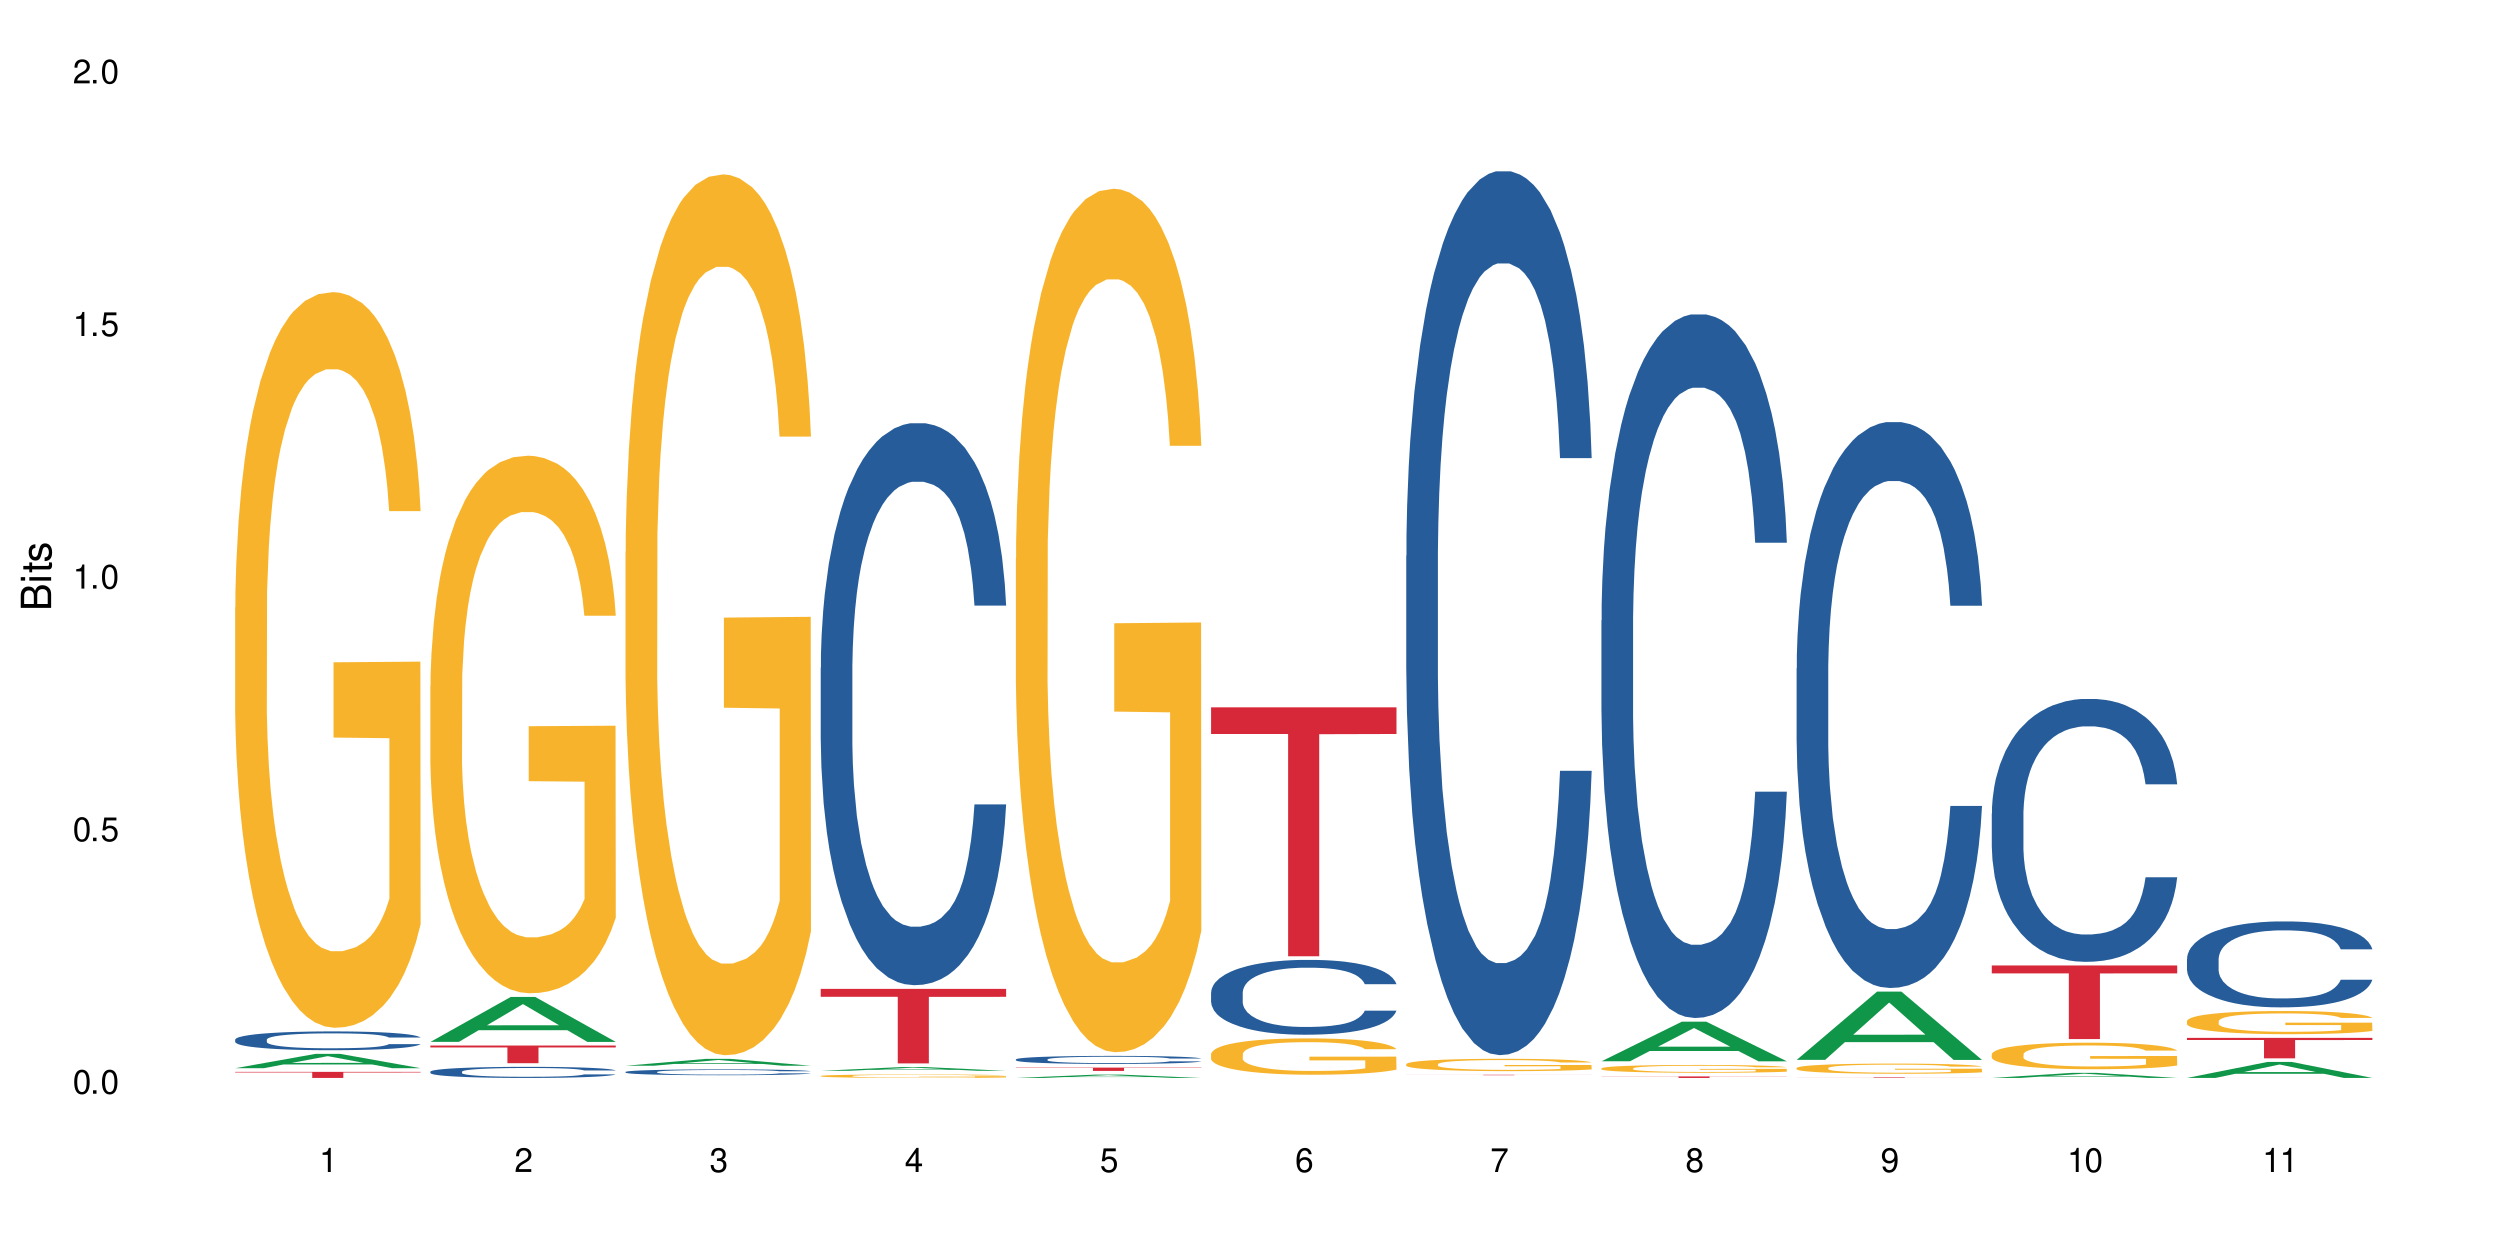 <?xml version="1.0" encoding="UTF-8"?>
<svg xmlns="http://www.w3.org/2000/svg" xmlns:xlink="http://www.w3.org/1999/xlink" width="720" height="360" viewBox="0 0 720 360">
<defs>
<g>
<g id="glyph-0-0">
</g>
<g id="glyph-0-1">
<path d="M 2.641 -6.938 C 2 -6.938 1.422 -6.656 1.078 -6.172 C 0.641 -5.562 0.406 -4.641 0.406 -3.359 C 0.406 -1.016 1.188 0.219 2.641 0.219 C 4.078 0.219 4.859 -1.016 4.859 -3.297 C 4.859 -4.641 4.656 -5.547 4.203 -6.172 C 3.844 -6.656 3.281 -6.938 2.641 -6.938 Z M 2.641 -6.188 C 3.547 -6.188 4 -5.25 4 -3.375 C 4 -1.406 3.562 -0.484 2.625 -0.484 C 1.734 -0.484 1.281 -1.438 1.281 -3.344 C 1.281 -5.25 1.734 -6.188 2.641 -6.188 Z M 2.641 -6.188 "/>
</g>
<g id="glyph-0-2">
<path d="M 1.828 -1 L 0.828 -1 L 0.828 0 L 1.828 0 Z M 1.828 -1 "/>
</g>
<g id="glyph-0-3">
<path d="M 4.562 -6.797 L 1.062 -6.797 L 0.547 -3.094 L 1.328 -3.094 C 1.719 -3.562 2.047 -3.734 2.578 -3.734 C 3.484 -3.734 4.062 -3.109 4.062 -2.094 C 4.062 -1.125 3.484 -0.531 2.578 -0.531 C 1.828 -0.531 1.375 -0.906 1.188 -1.672 L 0.328 -1.672 C 0.453 -1.109 0.547 -0.844 0.75 -0.594 C 1.125 -0.078 1.828 0.219 2.594 0.219 C 3.969 0.219 4.922 -0.781 4.922 -2.219 C 4.922 -3.562 4.031 -4.484 2.719 -4.484 C 2.25 -4.484 1.859 -4.359 1.469 -4.062 L 1.734 -5.969 L 4.562 -5.969 Z M 4.562 -6.797 "/>
</g>
<g id="glyph-0-4">
<path d="M 2.484 -4.938 L 2.484 0 L 3.328 0 L 3.328 -6.938 L 2.766 -6.938 C 2.469 -5.875 2.281 -5.734 0.984 -5.562 L 0.984 -4.938 Z M 2.484 -4.938 "/>
</g>
<g id="glyph-0-5">
<path d="M 4.859 -0.828 L 1.281 -0.828 C 1.359 -1.406 1.672 -1.781 2.5 -2.281 L 3.469 -2.828 C 4.406 -3.344 4.906 -4.062 4.906 -4.906 C 4.906 -5.484 4.672 -6.031 4.266 -6.406 C 3.859 -6.766 3.375 -6.938 2.719 -6.938 C 1.859 -6.938 1.219 -6.625 0.844 -6.031 C 0.609 -5.672 0.5 -5.234 0.484 -4.531 L 1.328 -4.531 C 1.359 -5.016 1.406 -5.281 1.531 -5.516 C 1.75 -5.938 2.188 -6.203 2.703 -6.203 C 3.469 -6.203 4.031 -5.641 4.031 -4.891 C 4.031 -4.344 3.719 -3.859 3.125 -3.516 L 2.234 -3 C 0.812 -2.172 0.406 -1.531 0.328 -0.016 L 4.859 -0.016 Z M 4.859 -0.828 "/>
</g>
<g id="glyph-0-6">
<path d="M 2.125 -3.188 L 2.578 -3.188 C 3.5 -3.188 3.984 -2.766 3.984 -1.922 C 3.984 -1.062 3.469 -0.531 2.594 -0.531 C 1.656 -0.531 1.203 -1 1.156 -2.016 L 0.312 -2.016 C 0.344 -1.453 0.438 -1.094 0.609 -0.781 C 0.953 -0.109 1.625 0.219 2.547 0.219 C 3.953 0.219 4.859 -0.625 4.859 -1.938 C 4.859 -2.828 4.516 -3.297 3.703 -3.594 C 4.344 -3.844 4.656 -4.328 4.656 -5.031 C 4.656 -6.219 3.875 -6.938 2.578 -6.938 C 1.203 -6.938 0.484 -6.172 0.453 -4.703 L 1.297 -4.703 C 1.312 -5.125 1.344 -5.359 1.453 -5.578 C 1.641 -5.969 2.062 -6.203 2.594 -6.203 C 3.344 -6.203 3.797 -5.75 3.797 -5 C 3.797 -4.516 3.609 -4.219 3.25 -4.047 C 3.016 -3.953 2.703 -3.922 2.125 -3.906 Z M 2.125 -3.188 "/>
</g>
<g id="glyph-0-7">
<path d="M 3.141 -1.672 L 3.141 0 L 3.984 0 L 3.984 -1.672 L 4.984 -1.672 L 4.984 -2.438 L 3.984 -2.438 L 3.984 -6.938 L 3.359 -6.938 L 0.266 -2.578 L 0.266 -1.672 Z M 3.141 -2.438 L 1 -2.438 L 3.141 -5.5 Z M 3.141 -2.438 "/>
</g>
<g id="glyph-0-8">
<path d="M 4.781 -5.125 C 4.609 -6.266 3.891 -6.938 2.844 -6.938 C 2.094 -6.938 1.422 -6.578 1.031 -5.953 C 0.594 -5.266 0.406 -4.422 0.406 -3.172 C 0.406 -2 0.578 -1.25 0.984 -0.641 C 1.359 -0.078 1.953 0.219 2.703 0.219 C 3.984 0.219 4.922 -0.75 4.922 -2.094 C 4.922 -3.375 4.062 -4.281 2.844 -4.281 C 2.172 -4.281 1.641 -4.031 1.281 -3.516 C 1.281 -5.234 1.828 -6.188 2.797 -6.188 C 3.391 -6.188 3.797 -5.797 3.938 -5.125 Z M 2.734 -3.531 C 3.547 -3.531 4.062 -2.953 4.062 -2.031 C 4.062 -1.156 3.484 -0.531 2.703 -0.531 C 1.922 -0.531 1.328 -1.188 1.328 -2.078 C 1.328 -2.938 1.906 -3.531 2.734 -3.531 Z M 2.734 -3.531 "/>
</g>
<g id="glyph-0-9">
<path d="M 4.984 -6.797 L 0.438 -6.797 L 0.438 -5.969 L 4.109 -5.969 C 2.5 -3.656 1.828 -2.234 1.328 0 L 2.219 0 C 2.594 -2.172 3.453 -4.047 4.984 -6.094 Z M 4.984 -6.797 "/>
</g>
<g id="glyph-0-10">
<path d="M 3.75 -3.656 C 4.469 -4.094 4.688 -4.438 4.688 -5.078 C 4.688 -6.172 3.844 -6.938 2.641 -6.938 C 1.438 -6.938 0.594 -6.172 0.594 -5.094 C 0.594 -4.438 0.812 -4.094 1.516 -3.656 C 0.734 -3.266 0.359 -2.703 0.359 -1.922 C 0.359 -0.656 1.281 0.219 2.641 0.219 C 3.984 0.219 4.922 -0.656 4.922 -1.922 C 4.922 -2.703 4.531 -3.266 3.75 -3.656 Z M 2.641 -6.188 C 3.359 -6.188 3.812 -5.75 3.812 -5.062 C 3.812 -4.406 3.344 -3.984 2.641 -3.984 C 1.922 -3.984 1.453 -4.406 1.453 -5.078 C 1.453 -5.75 1.922 -6.188 2.641 -6.188 Z M 2.641 -3.266 C 3.484 -3.266 4.062 -2.719 4.062 -1.906 C 4.062 -1.078 3.484 -0.531 2.625 -0.531 C 1.797 -0.531 1.219 -1.094 1.219 -1.906 C 1.219 -2.719 1.781 -3.266 2.641 -3.266 Z M 2.641 -3.266 "/>
</g>
<g id="glyph-0-11">
<path d="M 0.516 -1.578 C 0.672 -0.453 1.406 0.219 2.438 0.219 C 3.188 0.219 3.859 -0.141 4.266 -0.766 C 4.688 -1.453 4.891 -2.297 4.891 -3.547 C 4.891 -4.719 4.703 -5.453 4.312 -6.078 C 3.938 -6.641 3.344 -6.938 2.594 -6.938 C 1.297 -6.938 0.359 -5.969 0.359 -4.625 C 0.359 -3.344 1.234 -2.453 2.453 -2.453 C 3.094 -2.453 3.578 -2.672 4.016 -3.203 C 4 -1.484 3.469 -0.531 2.5 -0.531 C 1.906 -0.531 1.484 -0.906 1.359 -1.578 Z M 2.578 -6.203 C 3.375 -6.203 3.969 -5.531 3.969 -4.641 C 3.969 -3.797 3.391 -3.188 2.547 -3.188 C 1.734 -3.188 1.234 -3.766 1.234 -4.688 C 1.234 -5.562 1.797 -6.203 2.578 -6.203 Z M 2.578 -6.203 "/>
</g>
<g id="glyph-1-0">
</g>
<g id="glyph-1-1">
<path d="M 0 -0.953 L 0 -4.891 C 0 -5.719 -0.234 -6.344 -0.734 -6.797 C -1.188 -7.234 -1.812 -7.469 -2.5 -7.469 C -3.547 -7.469 -4.188 -7 -4.625 -5.875 C -4.984 -6.688 -5.625 -7.094 -6.531 -7.094 C -7.172 -7.094 -7.734 -6.859 -8.141 -6.391 C -8.562 -5.922 -8.75 -5.344 -8.75 -4.5 L -8.75 -0.953 Z M -4.984 -2.062 L -7.766 -2.062 L -7.766 -4.219 C -7.766 -4.844 -7.688 -5.203 -7.453 -5.5 C -7.219 -5.812 -6.859 -5.969 -6.375 -5.969 C -5.891 -5.969 -5.531 -5.812 -5.297 -5.5 C -5.062 -5.203 -4.984 -4.844 -4.984 -4.219 Z M -0.984 -2.062 L -4 -2.062 L -4 -4.781 C -4 -5.766 -3.438 -6.359 -2.484 -6.359 C -1.547 -6.359 -0.984 -5.766 -0.984 -4.781 Z M -0.984 -2.062 "/>
</g>
<g id="glyph-1-2">
<path d="M -6.281 -1.797 L -6.281 -0.797 L 0 -0.797 L 0 -1.797 Z M -8.75 -1.797 L -8.75 -0.797 L -7.484 -0.797 L -7.484 -1.797 Z M -8.75 -1.797 "/>
</g>
<g id="glyph-1-3">
<path d="M -6.281 -3.047 L -6.281 -2.016 L -8.016 -2.016 L -8.016 -1.016 L -6.281 -1.016 L -6.281 -0.172 L -5.469 -0.172 L -5.469 -1.016 L -0.719 -1.016 C -0.078 -1.016 0.281 -1.453 0.281 -2.234 C 0.281 -2.5 0.25 -2.719 0.188 -3.047 L -0.641 -3.047 C -0.609 -2.906 -0.594 -2.766 -0.594 -2.562 C -0.594 -2.141 -0.719 -2.016 -1.156 -2.016 L -5.469 -2.016 L -5.469 -3.047 Z M -6.281 -3.047 "/>
</g>
<g id="glyph-1-4">
<path d="M -4.531 -5.25 C -5.766 -5.25 -6.469 -4.422 -6.469 -2.969 C -6.469 -1.516 -5.719 -0.562 -4.547 -0.562 C -3.562 -0.562 -3.094 -1.062 -2.734 -2.562 L -2.516 -3.484 C -2.344 -4.188 -2.094 -4.469 -1.641 -4.469 C -1.047 -4.469 -0.641 -3.875 -0.641 -3 C -0.641 -2.453 -0.797 -2 -1.062 -1.75 C -1.25 -1.594 -1.422 -1.531 -1.875 -1.469 L -1.875 -0.406 C -0.422 -0.453 0.281 -1.266 0.281 -2.922 C 0.281 -4.5 -0.5 -5.516 -1.719 -5.516 C -2.656 -5.516 -3.172 -4.984 -3.469 -3.734 L -3.703 -2.766 C -3.891 -1.953 -4.156 -1.609 -4.594 -1.609 C -5.188 -1.609 -5.547 -2.125 -5.547 -2.938 C -5.547 -3.75 -5.203 -4.172 -4.531 -4.203 Z M -4.531 -5.25 "/>
</g>
</g>
</defs>
<rect x="-72" y="-36" width="864" height="432" fill="rgb(100%, 100%, 100%)" fill-opacity="1"/>
<path fill-rule="nonzero" fill="rgb(6.275%, 58.824%, 28.235%)" fill-opacity="1" d="M 67.73 307.641 L 67.789 307.637 L 90.895 303.508 L 97.91 303.508 L 121.133 307.645 L 112.973 307.645 L 107.152 306.566 L 81.652 306.566 L 75.945 307.641 L 67.73 307.641 L 84.105 306.117 L 104.816 306.113 L 94.488 304.184 L 94.375 304.18 L 94.262 304.191 L 84.047 306.113 L 84.105 306.117 Z M 67.73 307.641 "/>
<path fill-rule="nonzero" fill="rgb(14.51%, 36.078%, 60%)" fill-opacity="1" d="M 67.73 299.406 L 67.797 299.402 L 67.797 299.281 L 67.992 299.094 L 68.449 298.855 L 68.902 298.695 L 70.074 298.402 L 71.703 298.121 L 73.398 297.902 L 74.633 297.773 L 75.742 297.676 L 78.281 297.492 L 79.91 297.398 L 81.668 297.312 L 83.816 297.23 L 85.379 297.18 L 88.895 297.102 L 91.5 297.066 L 93.52 297.051 L 97.883 297.051 L 100.488 297.07 L 102.375 297.098 L 104.461 297.137 L 106.219 297.18 L 109.281 297.289 L 112.016 297.426 L 113.254 297.508 L 115.207 297.66 L 116.703 297.809 L 117.746 297.938 L 118.918 298.121 L 119.961 298.344 L 120.742 298.594 L 121.133 298.809 L 112.016 298.809 L 111.559 298.609 L 111.039 298.457 L 110.062 298.254 L 109.086 298.109 L 107.715 297.965 L 106.48 297.871 L 104.785 297.777 L 103.289 297.719 L 101.727 297.676 L 100.227 297.645 L 97.363 297.617 L 94.039 297.617 L 92.805 297.625 L 90.262 297.664 L 88.895 297.699 L 86.941 297.77 L 85.574 297.832 L 83.945 297.934 L 82.84 298.016 L 81.473 298.145 L 80.496 298.258 L 79.387 298.422 L 78.738 298.547 L 78.152 298.684 L 77.629 298.848 L 77.238 299.02 L 76.977 299.203 L 76.848 299.379 L 76.848 300.148 L 76.977 300.324 L 77.305 300.531 L 78.152 300.836 L 79.387 301.098 L 80.82 301.305 L 82.188 301.453 L 82.969 301.52 L 84.012 301.602 L 85.641 301.699 L 87.984 301.797 L 89.352 301.836 L 91.438 301.879 L 93.586 301.898 L 96.449 301.898 L 98.988 301.879 L 100.684 301.852 L 102.441 301.812 L 104.852 301.73 L 106.348 301.648 L 107.652 301.555 L 108.629 301.461 L 109.281 301.383 L 110.258 301.23 L 111.039 301.062 L 111.625 300.887 L 112.016 300.719 L 121.133 300.719 L 120.742 300.918 L 120.156 301.109 L 119.57 301.254 L 118.656 301.426 L 117.613 301.582 L 116.117 301.754 L 114.879 301.867 L 113.254 301.992 L 111.754 302.086 L 110.125 302.168 L 107.715 302.27 L 106.152 302.316 L 104.461 302.363 L 102.441 302.402 L 99.902 302.438 L 97.168 302.457 L 94.625 302.461 L 91.891 302.449 L 89.871 302.43 L 87.203 302.387 L 83.883 302.297 L 81.473 302.203 L 79.582 302.109 L 77.957 302.012 L 76.133 301.879 L 73.789 301.66 L 72.355 301.492 L 71.379 301.352 L 70.27 301.16 L 69.488 300.988 L 68.578 300.711 L 67.926 300.359 L 67.73 300.086 Z M 67.73 299.406 "/>
<path fill-rule="nonzero" fill="rgb(96.863%, 70.196%, 16.863%)" fill-opacity="1" d="M 67.73 174.875 L 67.797 174.68 L 67.797 170.812 L 68.055 162.105 L 68.707 150.105 L 69.555 140.238 L 70.465 132.5 L 71.051 128.434 L 72.027 122.629 L 72.875 118.375 L 75.023 109.668 L 77.762 101.539 L 79.258 98.055 L 80.949 94.766 L 83.359 91.09 L 84.469 89.734 L 87.855 86.641 L 91.695 84.707 L 95.93 84.125 L 97.883 84.316 L 100.555 85.094 L 104.199 87.223 L 106.285 89.156 L 107.91 91.09 L 109.605 93.605 L 111.688 97.477 L 113.645 102.121 L 115.207 106.766 L 116.77 112.57 L 118.07 118.762 L 119.18 125.531 L 120.156 133.66 L 120.742 140.434 L 121.133 147.203 L 112.078 147.203 L 111.559 140.434 L 110.973 135.207 L 109.996 128.824 L 109.02 124.18 L 108.043 120.504 L 106.219 115.473 L 104.656 112.375 L 102.703 109.668 L 100.812 107.926 L 98.664 106.766 L 97.363 106.375 L 93.91 106.375 L 90.785 107.73 L 88.961 109.281 L 87.66 110.828 L 85.836 113.73 L 84.727 116.051 L 84.078 117.602 L 82.125 123.598 L 80.82 129.016 L 80.105 132.691 L 79.191 138.496 L 78.543 143.723 L 77.824 151.461 L 77.434 157.266 L 76.914 170.426 L 76.848 205.254 L 77.043 212.605 L 77.434 220.539 L 77.957 227.504 L 78.738 234.859 L 79.52 240.469 L 80.887 248.016 L 82.059 253.047 L 82.969 256.336 L 84.727 261.562 L 85.445 263.301 L 87.137 266.785 L 88.895 269.496 L 91.047 271.816 L 92.672 272.977 L 95.277 273.945 L 98.598 273.945 L 102.508 272.785 L 104.98 271.234 L 106.676 269.688 L 107.781 268.332 L 109.148 266.203 L 110.125 264.27 L 111.039 262.141 L 112.145 258.852 L 112.145 212.605 L 96.059 212.414 L 96.059 190.742 L 121.066 190.547 L 121.133 266.203 L 119.766 271.43 L 118.07 276.461 L 116.441 280.332 L 114.75 283.621 L 112.34 287.297 L 110.387 289.617 L 107.391 292.328 L 104.656 294.07 L 101.789 295.23 L 99.25 295.809 L 96.254 296.004 L 93.586 295.617 L 90.719 294.457 L 88.441 292.906 L 86.355 290.973 L 84.273 288.457 L 81.668 284.395 L 79.973 281.105 L 78.215 277.039 L 76.457 272.203 L 74.895 266.98 L 73.852 262.914 L 72.812 258.273 L 71.703 252.465 L 70.66 245.887 L 69.879 239.891 L 69.164 233.117 L 68.645 226.73 L 68.121 218.023 L 67.859 211.059 L 67.73 205.059 Z M 67.73 174.875 "/>
<path fill-rule="nonzero" fill="rgb(83.922%, 15.686%, 22.353%)" fill-opacity="1" d="M 67.73 308.691 L 121.133 308.691 L 121.133 308.879 L 98.875 308.883 L 98.875 310.449 L 89.922 310.449 L 89.922 308.883 L 89.793 308.879 L 67.73 308.879 Z M 67.73 308.691 "/>
<path fill-rule="nonzero" fill="rgb(6.275%, 58.824%, 28.235%)" fill-opacity="1" d="M 123.941 300.062 L 124 300.051 L 147.105 287.113 L 154.125 287.113 L 177.344 300.074 L 169.184 300.074 L 163.367 296.691 L 137.863 296.691 L 132.156 300.062 L 123.941 300.062 L 140.316 295.289 L 161.027 295.277 L 150.699 289.23 L 150.586 289.219 L 150.473 289.254 L 140.258 295.277 L 140.316 295.289 Z M 123.941 300.062 "/>
<path fill-rule="nonzero" fill="rgb(14.51%, 36.078%, 60%)" fill-opacity="1" d="M 123.941 308.645 L 124.008 308.641 L 124.008 308.57 L 124.203 308.457 L 124.66 308.32 L 125.113 308.223 L 126.285 308.051 L 127.914 307.883 L 129.609 307.754 L 130.844 307.68 L 131.953 307.621 L 134.492 307.512 L 136.121 307.457 L 137.879 307.406 L 140.027 307.359 L 141.59 307.328 L 145.109 307.281 L 147.711 307.262 L 149.73 307.254 L 154.094 307.254 L 156.699 307.266 L 158.59 307.277 L 160.672 307.301 L 162.43 307.328 L 165.492 307.395 L 168.227 307.473 L 169.465 307.52 L 171.418 307.613 L 172.914 307.699 L 173.957 307.777 L 175.129 307.883 L 176.172 308.016 L 176.953 308.164 L 177.344 308.289 L 168.227 308.289 L 167.77 308.172 L 167.25 308.082 L 166.273 307.961 L 165.297 307.879 L 163.93 307.793 L 162.691 307.738 L 160.996 307.684 L 159.5 307.648 L 157.938 307.621 L 156.438 307.602 L 153.574 307.586 L 150.254 307.586 L 149.016 307.59 L 146.477 307.613 L 145.109 307.637 L 143.152 307.676 L 141.785 307.715 L 140.156 307.773 L 139.051 307.82 L 137.684 307.898 L 136.707 307.965 L 135.598 308.062 L 134.949 308.133 L 134.363 308.215 L 133.84 308.312 L 133.449 308.414 L 133.191 308.523 L 133.059 308.629 L 133.059 309.082 L 133.191 309.188 L 133.516 309.309 L 134.363 309.488 L 135.598 309.641 L 137.031 309.766 L 138.398 309.852 L 139.18 309.895 L 140.223 309.941 L 141.852 309.996 L 144.195 310.055 L 145.562 310.078 L 147.648 310.102 L 149.797 310.113 L 152.66 310.113 L 155.203 310.102 L 156.895 310.09 L 158.652 310.066 L 161.062 310.016 L 162.559 309.969 L 163.863 309.914 L 164.84 309.859 L 165.492 309.812 L 166.469 309.719 L 167.25 309.621 L 167.836 309.52 L 168.227 309.418 L 177.344 309.418 L 176.953 309.535 L 176.367 309.652 L 175.781 309.734 L 174.867 309.836 L 173.828 309.93 L 172.328 310.031 L 171.09 310.098 L 169.465 310.172 L 167.965 310.227 L 166.336 310.277 L 163.93 310.332 L 162.363 310.363 L 160.672 310.391 L 158.652 310.414 L 156.113 310.434 L 153.379 310.445 L 150.84 310.449 L 148.102 310.441 L 146.086 310.43 L 143.414 310.402 L 140.094 310.352 L 137.684 310.297 L 135.793 310.242 L 134.168 310.184 L 132.344 310.102 L 130 309.973 L 128.566 309.875 L 127.59 309.793 L 126.48 309.68 L 125.699 309.578 L 124.789 309.414 L 124.137 309.207 L 123.941 309.047 Z M 123.941 308.645 "/>
<path fill-rule="nonzero" fill="rgb(96.863%, 70.196%, 16.863%)" fill-opacity="1" d="M 123.941 197.551 L 124.008 197.41 L 124.008 194.582 L 124.27 188.223 L 124.918 179.453 L 125.766 172.242 L 126.676 166.59 L 127.266 163.617 L 128.242 159.379 L 129.086 156.266 L 131.234 149.902 L 133.973 143.965 L 135.469 141.422 L 137.164 139.016 L 139.57 136.332 L 140.68 135.34 L 144.066 133.078 L 147.906 131.664 L 152.141 131.238 L 154.094 131.383 L 156.766 131.945 L 160.41 133.504 L 162.496 134.918 L 164.125 136.332 L 165.816 138.168 L 167.902 140.996 L 169.855 144.391 L 171.418 147.781 L 172.98 152.023 L 174.281 156.551 L 175.391 161.496 L 176.367 167.438 L 176.953 172.387 L 177.344 177.332 L 168.293 177.332 L 167.77 172.387 L 167.184 168.566 L 166.207 163.902 L 165.23 160.508 L 164.254 157.82 L 162.43 154.145 L 160.867 151.883 L 158.914 149.902 L 157.023 148.633 L 154.875 147.781 L 153.574 147.5 L 150.121 147.5 L 146.996 148.488 L 145.172 149.621 L 143.871 150.754 L 142.047 152.871 L 140.941 154.57 L 140.289 155.699 L 138.336 160.082 L 137.031 164.043 L 136.316 166.73 L 135.402 170.973 L 134.754 174.789 L 134.035 180.445 L 133.645 184.688 L 133.125 194.301 L 133.059 219.75 L 133.254 225.125 L 133.645 230.922 L 134.168 236.012 L 134.949 241.383 L 135.73 245.484 L 137.098 251 L 138.27 254.676 L 139.18 257.078 L 140.941 260.895 L 141.656 262.168 L 143.348 264.715 L 145.109 266.691 L 147.258 268.391 L 148.883 269.238 L 151.488 269.945 L 154.812 269.945 L 158.719 269.098 L 161.191 267.965 L 162.887 266.836 L 163.992 265.844 L 165.359 264.289 L 166.336 262.875 L 167.25 261.32 L 168.355 258.918 L 168.355 225.125 L 152.27 224.98 L 152.27 209.148 L 177.277 209.004 L 177.344 264.289 L 175.977 268.105 L 174.281 271.781 L 172.656 274.609 L 170.961 277.016 L 168.551 279.699 L 166.598 281.398 L 163.602 283.375 L 160.867 284.648 L 158 285.496 L 155.461 285.922 L 152.465 286.062 L 149.797 285.781 L 146.93 284.934 L 144.652 283.801 L 142.566 282.387 L 140.484 280.551 L 137.879 277.578 L 136.188 275.176 L 134.426 272.207 L 132.668 268.672 L 131.105 264.855 L 130.062 261.887 L 129.023 258.492 L 127.914 254.25 L 126.871 249.441 L 126.09 245.059 L 125.375 240.109 L 124.855 235.445 L 124.332 229.082 L 124.074 223.992 L 123.941 219.609 Z M 123.941 197.551 "/>
<path fill-rule="nonzero" fill="rgb(83.922%, 15.686%, 22.353%)" fill-opacity="1" d="M 123.941 301.121 L 177.344 301.121 L 177.344 301.668 L 155.086 301.672 L 155.086 306.203 L 146.133 306.203 L 146.133 301.676 L 146.004 301.668 L 123.941 301.668 Z M 123.941 301.121 "/>
<path fill-rule="nonzero" fill="rgb(6.275%, 58.824%, 28.235%)" fill-opacity="1" d="M 180.152 306.93 L 180.211 306.93 L 203.316 304.953 L 210.336 304.953 L 233.555 306.934 L 225.395 306.934 L 219.578 306.418 L 194.074 306.418 L 188.371 306.93 L 180.152 306.93 L 196.527 306.203 L 217.238 306.199 L 206.91 305.277 L 206.797 305.277 L 206.684 305.281 L 196.473 306.199 L 196.527 306.203 Z M 180.152 306.93 "/>
<path fill-rule="nonzero" fill="rgb(14.51%, 36.078%, 60%)" fill-opacity="1" d="M 180.152 308.715 L 180.219 308.715 L 180.219 308.676 L 180.414 308.617 L 180.871 308.543 L 181.324 308.492 L 182.5 308.402 L 184.125 308.312 L 185.82 308.246 L 187.059 308.207 L 188.164 308.176 L 190.703 308.117 L 192.332 308.09 L 194.09 308.062 L 196.238 308.035 L 197.801 308.02 L 201.32 307.996 L 203.922 307.984 L 205.941 307.98 L 210.305 307.98 L 212.91 307.988 L 214.801 307.996 L 216.883 308.008 L 218.641 308.02 L 221.703 308.055 L 224.438 308.098 L 225.676 308.125 L 227.629 308.172 L 229.125 308.219 L 230.168 308.258 L 231.34 308.312 L 232.383 308.383 L 233.164 308.461 L 233.555 308.527 L 224.438 308.527 L 223.98 308.465 L 223.461 308.418 L 222.484 308.355 L 221.508 308.312 L 220.141 308.266 L 218.902 308.238 L 217.207 308.207 L 215.711 308.188 L 214.148 308.176 L 212.648 308.168 L 209.785 308.156 L 206.465 308.156 L 205.227 308.16 L 202.688 308.172 L 201.32 308.184 L 199.363 308.203 L 197.996 308.227 L 196.371 308.254 L 195.262 308.281 L 193.895 308.32 L 192.918 308.355 L 191.812 308.406 L 191.16 308.445 L 190.574 308.488 L 190.051 308.539 L 189.66 308.594 L 189.402 308.652 L 189.27 308.707 L 189.27 308.945 L 189.402 309 L 189.727 309.066 L 190.574 309.16 L 191.812 309.242 L 193.242 309.305 L 194.609 309.352 L 195.395 309.375 L 196.434 309.398 L 198.062 309.43 L 200.406 309.461 L 201.773 309.473 L 203.859 309.484 L 206.008 309.492 L 208.875 309.492 L 211.414 309.484 L 213.105 309.477 L 214.863 309.465 L 217.273 309.438 L 218.773 309.414 L 220.074 309.383 L 221.051 309.355 L 221.703 309.332 L 222.68 309.281 L 223.461 309.23 L 224.047 309.176 L 224.438 309.125 L 233.555 309.125 L 233.164 309.188 L 232.578 309.246 L 231.992 309.289 L 231.082 309.344 L 230.039 309.391 L 228.539 309.445 L 227.305 309.48 L 225.676 309.52 L 224.176 309.551 L 222.551 309.574 L 220.141 309.605 L 218.578 309.621 L 216.883 309.637 L 214.863 309.648 L 212.324 309.66 L 209.59 309.664 L 207.051 309.668 L 204.316 309.664 L 202.297 309.656 L 199.625 309.645 L 196.305 309.617 L 193.895 309.586 L 192.008 309.559 L 190.379 309.527 L 188.555 309.484 L 186.211 309.418 L 184.777 309.363 L 183.801 309.32 L 182.695 309.262 L 181.914 309.207 L 181 309.121 L 180.348 309.012 L 180.152 308.926 Z M 180.152 308.715 "/>
<path fill-rule="nonzero" fill="rgb(96.863%, 70.196%, 16.863%)" fill-opacity="1" d="M 180.152 158.875 L 180.219 158.641 L 180.219 154.008 L 180.48 143.582 L 181.129 129.219 L 181.977 117.402 L 182.891 108.137 L 183.477 103.27 L 184.453 96.32 L 185.297 91.223 L 187.449 80.797 L 190.184 71.066 L 191.68 66.898 L 193.375 62.957 L 195.785 58.555 L 196.891 56.934 L 200.277 53.227 L 204.121 50.91 L 208.352 50.215 L 210.305 50.449 L 212.977 51.375 L 216.621 53.922 L 218.707 56.238 L 220.336 58.555 L 222.027 61.57 L 224.113 66.203 L 226.066 71.762 L 227.629 77.324 L 229.191 84.273 L 230.492 91.688 L 231.602 99.797 L 232.578 109.527 L 233.164 117.637 L 233.555 125.742 L 224.504 125.742 L 223.98 117.637 L 223.395 111.379 L 222.418 103.734 L 221.441 98.176 L 220.465 93.773 L 218.641 87.75 L 217.078 84.043 L 215.125 80.797 L 213.238 78.711 L 211.086 77.324 L 209.785 76.859 L 206.332 76.859 L 203.207 78.48 L 201.383 80.336 L 200.082 82.188 L 198.258 85.664 L 197.152 88.441 L 196.5 90.297 L 194.547 97.48 L 193.242 103.965 L 192.527 108.367 L 191.617 115.316 L 190.965 121.574 L 190.246 130.84 L 189.855 137.793 L 189.336 153.547 L 189.27 195.246 L 189.465 204.051 L 189.855 213.551 L 190.379 221.891 L 191.16 230.695 L 191.941 237.414 L 193.309 246.449 L 194.48 252.473 L 195.395 256.41 L 197.152 262.668 L 197.867 264.754 L 199.562 268.922 L 201.32 272.164 L 203.469 274.945 L 205.098 276.336 L 207.699 277.496 L 211.023 277.496 L 214.93 276.105 L 217.402 274.25 L 219.098 272.398 L 220.203 270.777 L 221.57 268.227 L 222.551 265.91 L 223.461 263.363 L 224.566 259.422 L 224.566 204.051 L 208.484 203.82 L 208.484 177.871 L 233.488 177.641 L 233.555 268.227 L 232.188 274.484 L 230.492 280.508 L 228.867 285.141 L 227.172 289.078 L 224.762 293.48 L 222.809 296.262 L 219.812 299.504 L 217.078 301.59 L 214.215 302.98 L 211.672 303.676 L 208.68 303.906 L 206.008 303.441 L 203.141 302.051 L 200.863 300.199 L 198.777 297.883 L 196.695 294.871 L 194.09 290.004 L 192.398 286.066 L 190.641 281.203 L 188.879 275.41 L 187.316 269.152 L 186.277 264.289 L 185.234 258.727 L 184.125 251.777 L 183.086 243.902 L 182.305 236.719 L 181.586 228.609 L 181.066 220.965 L 180.543 210.539 L 180.285 202.199 L 180.152 195.016 Z M 180.152 158.875 "/>
<path fill-rule="nonzero" fill="rgb(6.275%, 58.824%, 28.235%)" fill-opacity="1" d="M 236.367 308.391 L 236.422 308.391 L 259.527 307.316 L 266.547 307.316 L 289.766 308.395 L 281.609 308.395 L 275.789 308.113 L 250.285 308.113 L 244.582 308.391 L 236.367 308.391 L 252.738 307.996 L 273.449 307.996 L 263.121 307.492 L 262.895 307.492 L 252.684 307.996 L 252.738 307.996 Z M 236.367 308.391 "/>
<path fill-rule="nonzero" fill="rgb(14.51%, 36.078%, 60%)" fill-opacity="1" d="M 236.367 192.312 L 236.43 192.164 L 236.43 188.613 L 236.625 182.992 L 237.082 175.891 L 237.539 171.008 L 238.711 162.281 L 240.34 153.848 L 242.031 147.34 L 243.27 143.492 L 244.375 140.535 L 246.914 135.062 L 248.543 132.25 L 250.301 129.734 L 252.449 127.219 L 254.016 125.742 L 257.531 123.375 L 260.137 122.34 L 262.152 121.895 L 266.516 121.895 L 269.121 122.484 L 271.012 123.227 L 273.094 124.41 L 274.852 125.742 L 277.914 128.996 L 280.648 133.137 L 281.887 135.504 L 283.84 140.09 L 285.34 144.527 L 286.379 148.375 L 287.551 153.848 L 288.594 160.504 L 289.375 168.051 L 289.766 174.41 L 280.648 174.41 L 280.191 168.496 L 279.672 163.906 L 278.695 157.844 L 277.719 153.551 L 276.352 149.262 L 275.113 146.453 L 273.422 143.641 L 271.922 141.867 L 270.359 140.535 L 268.863 139.648 L 265.996 138.758 L 262.676 138.758 L 261.438 139.055 L 258.898 140.238 L 257.531 141.273 L 255.578 143.344 L 254.211 145.27 L 252.582 148.227 L 251.473 150.742 L 250.105 154.59 L 249.129 157.992 L 248.023 162.871 L 247.371 166.57 L 246.785 170.715 L 246.266 175.594 L 245.875 180.773 L 245.613 186.246 L 245.484 191.57 L 245.484 214.504 L 245.613 219.828 L 245.938 226.043 L 246.785 235.066 L 248.023 242.906 L 249.457 249.121 L 250.824 253.559 L 251.605 255.629 L 252.645 257.996 L 254.273 260.953 L 256.617 263.914 L 257.984 265.098 L 260.07 266.281 L 262.219 266.871 L 265.086 266.871 L 267.625 266.281 L 269.316 265.539 L 271.074 264.355 L 273.484 261.84 L 274.984 259.477 L 276.285 256.664 L 277.262 253.852 L 277.914 251.484 L 278.891 246.898 L 279.672 241.871 L 280.258 236.691 L 280.648 231.664 L 289.766 231.664 L 289.375 237.582 L 288.789 243.352 L 288.203 247.641 L 287.293 252.816 L 286.25 257.402 L 284.75 262.582 L 283.516 265.984 L 281.887 269.684 L 280.387 272.492 L 278.762 275.008 L 276.352 277.965 L 274.789 279.445 L 273.094 280.777 L 271.074 281.961 L 268.535 282.996 L 265.801 283.59 L 263.262 283.734 L 260.527 283.441 L 258.508 282.848 L 255.836 281.516 L 252.516 278.855 L 250.105 276.043 L 248.219 273.234 L 246.59 270.273 L 244.766 266.281 L 242.422 259.77 L 240.988 254.742 L 240.012 250.598 L 238.906 244.828 L 238.125 239.652 L 237.211 231.367 L 236.562 220.863 L 236.367 212.727 Z M 236.367 192.312 "/>
<path fill-rule="nonzero" fill="rgb(96.863%, 70.196%, 16.863%)" fill-opacity="1" d="M 236.367 309.871 L 236.43 309.871 L 236.43 309.852 L 236.691 309.812 L 237.344 309.754 L 238.188 309.707 L 239.102 309.672 L 239.688 309.652 L 240.664 309.625 L 241.512 309.605 L 243.66 309.562 L 246.395 309.523 L 247.891 309.508 L 249.586 309.492 L 251.996 309.477 L 253.102 309.469 L 256.488 309.453 L 260.332 309.445 L 264.562 309.441 L 266.516 309.441 L 269.188 309.445 L 272.836 309.457 L 274.918 309.465 L 276.547 309.477 L 278.238 309.488 L 280.324 309.504 L 282.277 309.527 L 283.84 309.551 L 285.402 309.578 L 286.707 309.605 L 287.812 309.637 L 288.789 309.676 L 289.375 309.707 L 289.766 309.742 L 280.715 309.742 L 280.191 309.707 L 279.605 309.684 L 278.629 309.652 L 276.676 309.613 L 274.852 309.59 L 273.289 309.574 L 271.336 309.562 L 269.449 309.555 L 267.301 309.551 L 265.996 309.547 L 262.543 309.547 L 259.418 309.555 L 257.594 309.562 L 256.293 309.57 L 254.469 309.582 L 253.363 309.594 L 252.711 309.602 L 250.758 309.629 L 249.457 309.656 L 248.738 309.672 L 247.828 309.699 L 247.176 309.723 L 246.461 309.762 L 246.07 309.789 L 245.547 309.852 L 245.484 310.016 L 245.68 310.051 L 246.07 310.09 L 246.59 310.121 L 247.371 310.156 L 248.152 310.184 L 249.52 310.219 L 250.691 310.242 L 251.605 310.258 L 253.363 310.285 L 254.078 310.293 L 255.773 310.309 L 257.531 310.32 L 259.68 310.332 L 261.309 310.34 L 263.914 310.344 L 267.234 310.344 L 271.141 310.336 L 273.617 310.332 L 275.309 310.324 L 276.418 310.316 L 277.785 310.305 L 278.762 310.297 L 279.672 310.285 L 280.781 310.27 L 280.781 310.051 L 264.695 310.051 L 264.695 309.949 L 289.699 309.945 L 289.766 310.305 L 288.398 310.332 L 286.707 310.355 L 285.078 310.375 L 283.383 310.391 L 280.977 310.406 L 279.02 310.418 L 276.023 310.43 L 273.289 310.438 L 270.426 310.445 L 267.887 310.445 L 264.891 310.449 L 262.219 310.445 L 259.355 310.441 L 257.074 310.434 L 254.992 310.426 L 252.906 310.41 L 250.301 310.395 L 248.609 310.379 L 246.852 310.359 L 245.094 310.336 L 243.527 310.309 L 242.488 310.289 L 241.445 310.27 L 240.34 310.242 L 239.297 310.211 L 238.516 310.18 L 237.797 310.148 L 237.277 310.117 L 236.758 310.078 L 236.496 310.043 L 236.367 310.016 Z M 236.367 309.871 "/>
<path fill-rule="nonzero" fill="rgb(83.922%, 15.686%, 22.353%)" fill-opacity="1" d="M 236.367 284.785 L 289.766 284.785 L 289.766 287.086 L 267.512 287.105 L 267.512 306.266 L 258.555 306.266 L 258.555 287.125 L 258.426 287.086 L 236.367 287.086 Z M 236.367 284.785 "/>
<path fill-rule="nonzero" fill="rgb(6.275%, 58.824%, 28.235%)" fill-opacity="1" d="M 292.578 310.445 L 292.633 310.445 L 315.738 309.477 L 322.758 309.477 L 345.977 310.449 L 337.82 310.449 L 332 310.195 L 306.496 310.195 L 300.793 310.445 L 292.578 310.445 L 308.949 310.09 L 329.66 310.09 L 319.336 309.637 L 319.105 309.637 L 308.895 310.09 L 308.949 310.09 Z M 292.578 310.445 "/>
<path fill-rule="nonzero" fill="rgb(14.51%, 36.078%, 60%)" fill-opacity="1" d="M 292.578 305.105 L 292.641 305.102 L 292.641 305.051 L 292.836 304.973 L 293.293 304.871 L 293.75 304.801 L 294.922 304.676 L 296.551 304.555 L 298.242 304.461 L 299.48 304.406 L 300.586 304.363 L 303.125 304.285 L 304.754 304.246 L 306.512 304.211 L 308.664 304.172 L 310.227 304.152 L 313.742 304.117 L 316.348 304.105 L 318.367 304.098 L 322.73 304.098 L 325.332 304.105 L 327.223 304.117 L 329.305 304.133 L 331.066 304.152 L 334.125 304.199 L 336.859 304.258 L 338.098 304.293 L 340.051 304.355 L 341.551 304.422 L 342.59 304.477 L 343.762 304.555 L 344.805 304.648 L 345.586 304.758 L 345.977 304.848 L 336.859 304.848 L 336.406 304.762 L 335.883 304.699 L 334.906 304.609 L 333.93 304.551 L 332.562 304.488 L 331.324 304.449 L 329.633 304.406 L 328.133 304.383 L 326.57 304.363 L 325.074 304.352 L 322.207 304.34 L 318.887 304.34 L 317.648 304.344 L 315.109 304.359 L 313.742 304.375 L 311.789 304.402 L 310.422 304.43 L 308.793 304.473 L 307.684 304.508 L 306.316 304.566 L 305.34 304.613 L 304.234 304.684 L 303.582 304.734 L 302.996 304.797 L 302.477 304.863 L 302.086 304.938 L 301.824 305.016 L 301.695 305.094 L 301.695 305.422 L 301.824 305.496 L 302.148 305.586 L 302.996 305.715 L 304.234 305.828 L 305.668 305.918 L 307.035 305.98 L 307.816 306.012 L 308.859 306.043 L 310.484 306.086 L 312.832 306.129 L 314.199 306.145 L 316.281 306.164 L 318.43 306.172 L 321.297 306.172 L 323.836 306.164 L 325.527 306.152 L 327.289 306.133 L 329.695 306.098 L 331.195 306.066 L 332.496 306.023 L 333.473 305.984 L 334.125 305.949 L 335.102 305.887 L 335.883 305.812 L 336.469 305.738 L 336.859 305.668 L 345.977 305.668 L 345.586 305.75 L 345 305.836 L 344.414 305.895 L 343.504 305.969 L 342.461 306.035 L 340.965 306.109 L 339.727 306.156 L 338.098 306.211 L 336.602 306.25 L 334.973 306.285 L 332.562 306.328 L 331 306.352 L 329.305 306.371 L 327.289 306.387 L 324.746 306.402 L 322.012 306.41 L 319.473 306.41 L 316.738 306.406 L 314.719 306.398 L 312.047 306.379 L 308.727 306.344 L 306.316 306.301 L 304.43 306.262 L 302.801 306.219 L 300.977 306.164 L 298.633 306.07 L 297.199 305.996 L 296.223 305.938 L 295.117 305.855 L 294.336 305.781 L 293.422 305.664 L 292.773 305.512 L 292.578 305.395 Z M 292.578 305.105 "/>
<path fill-rule="nonzero" fill="rgb(96.863%, 70.196%, 16.863%)" fill-opacity="1" d="M 292.578 160.871 L 292.641 160.645 L 292.641 156.102 L 292.902 145.883 L 293.555 131.801 L 294.398 120.219 L 295.312 111.133 L 295.898 106.363 L 296.875 99.551 L 297.723 94.551 L 299.871 84.332 L 302.605 74.793 L 304.105 70.703 L 305.797 66.844 L 308.207 62.527 L 309.312 60.938 L 312.699 57.305 L 316.543 55.035 L 320.773 54.352 L 322.73 54.578 L 325.398 55.488 L 329.047 57.984 L 331.129 60.258 L 332.758 62.527 L 334.449 65.48 L 336.535 70.023 L 338.488 75.473 L 340.051 80.926 L 341.613 87.738 L 342.918 95.008 L 344.023 102.957 L 345 112.496 L 345.586 120.445 L 345.977 128.395 L 336.926 128.395 L 336.406 120.445 L 335.82 114.312 L 334.84 106.816 L 333.863 101.367 L 332.887 97.051 L 331.066 91.145 L 329.5 87.512 L 327.547 84.332 L 325.66 82.289 L 323.512 80.926 L 322.207 80.473 L 318.758 80.473 L 315.629 82.062 L 313.809 83.879 L 312.504 85.695 L 310.68 89.102 L 309.574 91.828 L 308.922 93.645 L 306.969 100.684 L 305.668 107.043 L 304.949 111.359 L 304.039 118.172 L 303.387 124.305 L 302.672 133.391 L 302.281 140.203 L 301.758 155.648 L 301.695 196.527 L 301.891 205.16 L 302.281 214.473 L 302.801 222.648 L 303.582 231.277 L 304.363 237.863 L 305.73 246.723 L 306.902 252.629 L 307.816 256.488 L 309.574 262.621 L 310.289 264.664 L 311.984 268.754 L 313.742 271.934 L 315.891 274.66 L 317.52 276.02 L 320.125 277.156 L 323.445 277.156 L 327.352 275.793 L 329.828 273.977 L 331.52 272.16 L 332.629 270.57 L 333.996 268.07 L 334.973 265.801 L 335.883 263.301 L 336.992 259.441 L 336.992 205.16 L 320.906 204.934 L 320.906 179.496 L 345.914 179.27 L 345.977 268.07 L 344.609 274.203 L 342.918 280.109 L 341.289 284.652 L 339.598 288.512 L 337.188 292.828 L 335.234 295.555 L 332.238 298.734 L 329.5 300.777 L 326.637 302.141 L 324.098 302.82 L 321.102 303.047 L 318.43 302.594 L 315.566 301.23 L 313.285 299.414 L 311.203 297.145 L 309.117 294.191 L 306.512 289.422 L 304.82 285.559 L 303.062 280.789 L 301.305 275.113 L 299.742 268.98 L 298.699 264.211 L 297.656 258.762 L 296.551 251.945 L 295.508 244.223 L 294.727 237.184 L 294.008 229.234 L 293.488 221.738 L 292.969 211.52 L 292.707 203.344 L 292.578 196.301 Z M 292.578 160.871 "/>
<path fill-rule="nonzero" fill="rgb(83.922%, 15.686%, 22.353%)" fill-opacity="1" d="M 292.578 307.461 L 345.977 307.461 L 345.977 307.562 L 323.723 307.566 L 323.723 308.43 L 314.77 308.43 L 314.77 307.566 L 314.637 307.562 L 292.578 307.562 Z M 292.578 307.461 "/>
<path fill-rule="nonzero" fill="rgb(14.51%, 36.078%, 60%)" fill-opacity="1" d="M 348.789 285.828 L 348.852 285.809 L 348.852 285.336 L 349.051 284.59 L 349.504 283.645 L 349.961 282.992 L 351.133 281.832 L 352.762 280.707 L 354.453 279.844 L 355.691 279.332 L 356.797 278.938 L 359.34 278.207 L 360.965 277.832 L 362.727 277.5 L 364.875 277.164 L 366.438 276.965 L 369.953 276.652 L 372.559 276.516 L 374.578 276.453 L 378.941 276.453 L 381.547 276.535 L 383.434 276.633 L 385.52 276.789 L 387.277 276.965 L 390.336 277.398 L 393.07 277.953 L 394.309 278.266 L 396.262 278.879 L 397.762 279.469 L 398.805 279.98 L 399.977 280.707 L 401.016 281.594 L 401.797 282.602 L 402.188 283.445 L 393.07 283.445 L 392.617 282.66 L 392.094 282.047 L 391.117 281.242 L 390.141 280.668 L 388.773 280.098 L 387.535 279.723 L 385.844 279.352 L 384.344 279.113 L 382.781 278.938 L 381.285 278.816 L 378.418 278.699 L 375.098 278.699 L 373.859 278.738 L 371.32 278.898 L 369.953 279.035 L 368 279.309 L 366.633 279.566 L 365.004 279.961 L 363.898 280.297 L 362.531 280.809 L 361.551 281.262 L 360.445 281.91 L 359.793 282.402 L 359.207 282.953 L 358.688 283.605 L 358.297 284.293 L 358.035 285.023 L 357.906 285.73 L 357.906 288.785 L 358.035 289.492 L 358.363 290.32 L 359.207 291.523 L 360.445 292.566 L 361.879 293.395 L 363.246 293.984 L 364.027 294.258 L 365.07 294.574 L 366.695 294.969 L 369.043 295.363 L 370.41 295.52 L 372.492 295.68 L 374.641 295.758 L 377.508 295.758 L 380.047 295.68 L 381.742 295.578 L 383.5 295.422 L 385.91 295.086 L 387.406 294.773 L 388.707 294.398 L 389.688 294.023 L 390.336 293.707 L 391.312 293.098 L 392.094 292.43 L 392.68 291.738 L 393.07 291.07 L 402.188 291.07 L 401.797 291.855 L 401.211 292.625 L 400.625 293.195 L 399.715 293.887 L 398.672 294.496 L 397.176 295.184 L 395.938 295.637 L 394.309 296.129 L 392.812 296.504 L 391.184 296.84 L 388.773 297.234 L 387.211 297.43 L 385.52 297.609 L 383.5 297.766 L 380.961 297.902 L 378.223 297.98 L 375.684 298 L 372.949 297.961 L 370.93 297.883 L 368.262 297.707 L 364.938 297.352 L 362.531 296.977 L 360.641 296.602 L 359.012 296.211 L 357.188 295.68 L 354.844 294.812 L 353.41 294.141 L 352.434 293.59 L 351.328 292.82 L 350.547 292.133 L 349.637 291.031 L 348.984 289.633 L 348.789 288.547 Z M 348.789 285.828 "/>
<path fill-rule="nonzero" fill="rgb(96.863%, 70.196%, 16.863%)" fill-opacity="1" d="M 348.789 303.535 L 348.852 303.527 L 348.852 303.336 L 349.113 302.902 L 349.766 302.312 L 350.613 301.824 L 351.523 301.441 L 352.109 301.242 L 353.086 300.953 L 353.934 300.742 L 356.082 300.312 L 358.816 299.91 L 360.316 299.738 L 362.008 299.578 L 364.418 299.395 L 365.523 299.328 L 368.91 299.176 L 372.754 299.078 L 376.988 299.051 L 378.941 299.059 L 381.609 299.098 L 385.258 299.203 L 387.34 299.301 L 388.969 299.395 L 390.664 299.52 L 392.746 299.711 L 394.699 299.941 L 396.262 300.168 L 397.824 300.457 L 399.129 300.762 L 400.234 301.098 L 401.211 301.5 L 401.797 301.832 L 402.188 302.168 L 393.137 302.168 L 392.617 301.832 L 392.031 301.574 L 391.055 301.258 L 390.078 301.031 L 389.098 300.848 L 387.277 300.598 L 385.715 300.445 L 383.758 300.312 L 381.871 300.227 L 379.723 300.168 L 378.418 300.148 L 374.969 300.148 L 371.844 300.219 L 370.02 300.293 L 368.715 300.371 L 366.891 300.512 L 365.785 300.629 L 365.133 300.703 L 363.18 301 L 361.879 301.27 L 361.16 301.449 L 360.25 301.738 L 359.598 301.996 L 358.883 302.379 L 358.492 302.664 L 357.969 303.316 L 357.906 305.035 L 358.102 305.398 L 358.492 305.793 L 359.012 306.137 L 359.793 306.5 L 360.574 306.777 L 361.941 307.148 L 363.117 307.398 L 364.027 307.562 L 365.785 307.82 L 366.5 307.906 L 368.195 308.078 L 369.953 308.211 L 372.102 308.324 L 373.73 308.383 L 376.336 308.43 L 379.656 308.43 L 383.562 308.375 L 386.039 308.297 L 387.73 308.223 L 388.84 308.152 L 390.207 308.047 L 391.184 307.953 L 392.094 307.848 L 393.203 307.684 L 393.203 305.398 L 377.117 305.391 L 377.117 304.32 L 402.125 304.309 L 402.188 308.047 L 400.82 308.309 L 399.129 308.555 L 397.5 308.746 L 395.809 308.91 L 393.398 309.09 L 391.445 309.207 L 388.449 309.34 L 385.715 309.426 L 382.848 309.484 L 380.309 309.512 L 377.312 309.52 L 374.641 309.504 L 371.777 309.445 L 369.496 309.367 L 367.414 309.273 L 365.328 309.148 L 362.727 308.949 L 361.031 308.785 L 359.273 308.586 L 357.516 308.344 L 355.953 308.086 L 354.91 307.887 L 353.867 307.656 L 352.762 307.371 L 351.719 307.043 L 350.938 306.75 L 350.223 306.414 L 349.699 306.098 L 349.18 305.668 L 348.918 305.324 L 348.789 305.027 Z M 348.789 303.535 "/>
<path fill-rule="nonzero" fill="rgb(83.922%, 15.686%, 22.353%)" fill-opacity="1" d="M 348.789 203.715 L 402.188 203.715 L 402.188 211.387 L 379.934 211.453 L 379.934 275.406 L 370.98 275.406 L 370.98 211.523 L 370.848 211.387 L 348.789 211.387 Z M 348.789 203.715 "/>
<path fill-rule="nonzero" fill="rgb(14.51%, 36.078%, 60%)" fill-opacity="1" d="M 405 160.098 L 405.066 159.867 L 405.066 154.281 L 405.262 145.441 L 405.715 134.273 L 406.172 126.594 L 407.344 112.867 L 408.973 99.605 L 410.664 89.371 L 411.902 83.32 L 413.012 78.668 L 415.551 70.059 L 417.18 65.637 L 418.938 61.684 L 421.086 57.727 L 422.648 55.402 L 426.164 51.68 L 428.77 50.051 L 430.789 49.352 L 435.152 49.352 L 437.758 50.281 L 439.645 51.445 L 441.73 53.309 L 443.488 55.402 L 446.547 60.52 L 449.285 67.035 L 450.52 70.758 L 452.473 77.969 L 453.973 84.949 L 455.016 91 L 456.188 99.605 L 457.227 110.078 L 458.012 121.941 L 458.402 131.945 L 449.285 131.945 L 448.828 122.641 L 448.309 115.43 L 447.328 105.887 L 446.352 99.141 L 444.984 92.395 L 443.746 87.973 L 442.055 83.555 L 440.559 80.762 L 438.992 78.668 L 437.496 77.27 L 434.629 75.875 L 431.309 75.875 L 430.07 76.34 L 427.531 78.203 L 426.164 79.832 L 424.211 83.086 L 422.844 86.113 L 421.215 90.766 L 420.109 94.723 L 418.742 100.77 L 417.766 106.121 L 416.656 113.801 L 416.004 119.617 L 415.418 126.129 L 414.898 133.809 L 414.508 141.953 L 414.246 150.559 L 414.117 158.938 L 414.117 195 L 414.246 203.375 L 414.574 213.145 L 415.418 227.34 L 416.656 239.668 L 418.09 249.441 L 419.457 256.422 L 420.238 259.68 L 421.281 263.402 L 422.91 268.055 L 425.254 272.707 L 426.621 274.57 L 428.703 276.43 L 430.855 277.359 L 433.719 277.359 L 436.258 276.43 L 437.953 275.266 L 439.711 273.406 L 442.121 269.449 L 443.617 265.727 L 444.922 261.309 L 445.898 256.887 L 446.547 253.164 L 447.523 245.953 L 448.309 238.039 L 448.895 229.898 L 449.285 221.988 L 458.402 221.988 L 458.012 231.293 L 457.426 240.367 L 456.836 247.113 L 455.926 255.258 L 454.883 262.469 L 453.387 270.613 L 452.148 275.965 L 450.52 281.781 L 449.023 286.203 L 447.395 290.156 L 444.984 294.809 L 443.422 297.137 L 441.73 299.23 L 439.711 301.094 L 437.172 302.723 L 434.434 303.652 L 431.895 303.883 L 429.16 303.418 L 427.141 302.488 L 424.473 300.395 L 421.148 296.207 L 418.742 291.785 L 416.852 287.367 L 415.223 282.711 L 413.402 276.43 L 411.055 266.191 L 409.625 258.281 L 408.648 251.77 L 407.539 242.695 L 406.758 234.551 L 405.848 221.523 L 405.195 205.004 L 405 192.207 Z M 405 160.098 "/>
<path fill-rule="nonzero" fill="rgb(96.863%, 70.196%, 16.863%)" fill-opacity="1" d="M 405 306.457 L 405.066 306.453 L 405.066 306.387 L 405.324 306.242 L 405.977 306.039 L 406.824 305.875 L 407.734 305.746 L 408.32 305.676 L 409.297 305.578 L 410.145 305.508 L 412.293 305.363 L 415.027 305.227 L 416.527 305.168 L 418.219 305.113 L 420.629 305.051 L 421.738 305.027 L 425.121 304.977 L 428.965 304.941 L 433.199 304.934 L 435.152 304.938 L 437.82 304.949 L 441.469 304.984 L 443.551 305.016 L 445.18 305.051 L 446.875 305.094 L 448.957 305.156 L 450.91 305.234 L 452.473 305.312 L 454.039 305.41 L 455.34 305.516 L 456.445 305.629 L 457.426 305.766 L 458.012 305.879 L 458.402 305.992 L 449.348 305.992 L 448.828 305.879 L 448.242 305.789 L 447.266 305.684 L 446.289 305.605 L 445.312 305.543 L 443.488 305.457 L 441.926 305.406 L 439.973 305.363 L 438.082 305.332 L 435.934 305.312 L 434.629 305.305 L 431.18 305.305 L 428.055 305.328 L 426.23 305.355 L 424.926 305.383 L 423.105 305.43 L 421.996 305.469 L 421.348 305.496 L 419.391 305.594 L 418.09 305.688 L 417.375 305.746 L 416.461 305.844 L 415.809 305.934 L 415.094 306.062 L 414.703 306.16 L 414.184 306.383 L 414.117 306.965 L 414.312 307.09 L 414.703 307.223 L 415.223 307.34 L 416.004 307.461 L 416.785 307.555 L 418.156 307.684 L 419.328 307.77 L 420.238 307.824 L 421.996 307.91 L 422.715 307.941 L 424.406 308 L 426.164 308.043 L 428.312 308.082 L 429.941 308.102 L 432.547 308.117 L 435.867 308.117 L 439.777 308.098 L 442.25 308.074 L 443.945 308.047 L 445.051 308.023 L 446.418 307.988 L 447.395 307.957 L 448.309 307.922 L 449.414 307.863 L 449.414 307.09 L 433.328 307.086 L 433.328 306.723 L 458.336 306.719 L 458.402 307.988 L 457.031 308.074 L 455.34 308.16 L 453.711 308.227 L 452.02 308.281 L 449.609 308.344 L 447.656 308.383 L 444.66 308.426 L 441.926 308.457 L 439.059 308.477 L 436.52 308.484 L 433.523 308.488 L 430.855 308.48 L 427.988 308.461 L 425.707 308.438 L 423.625 308.402 L 421.543 308.363 L 418.938 308.293 L 417.242 308.238 L 415.484 308.172 L 413.727 308.09 L 412.164 308 L 411.121 307.934 L 410.078 307.855 L 408.973 307.758 L 407.93 307.648 L 407.148 307.547 L 406.434 307.434 L 405.91 307.324 L 405.391 307.18 L 405.129 307.062 L 405 306.961 Z M 405 306.457 "/>
<path fill-rule="nonzero" fill="rgb(83.922%, 15.686%, 22.353%)" fill-opacity="1" d="M 405 309.535 L 458.402 309.535 L 458.402 309.551 L 436.145 309.551 L 436.145 309.664 L 427.191 309.664 L 427.191 309.551 L 405 309.551 Z M 405 309.535 "/>
<path fill-rule="nonzero" fill="rgb(6.275%, 58.824%, 28.235%)" fill-opacity="1" d="M 461.211 305.648 L 461.27 305.637 L 484.375 294.242 L 491.391 294.242 L 514.613 305.66 L 506.453 305.66 L 500.633 302.68 L 475.133 302.68 L 469.426 305.648 L 461.211 305.648 L 477.586 301.445 L 498.297 301.434 L 487.969 296.105 L 487.855 296.094 L 487.742 296.129 L 477.527 301.434 L 477.586 301.445 Z M 461.211 305.648 "/>
<path fill-rule="nonzero" fill="rgb(14.51%, 36.078%, 60%)" fill-opacity="1" d="M 461.211 178.723 L 461.277 178.539 L 461.277 174.094 L 461.473 167.055 L 461.926 158.164 L 462.383 152.051 L 463.555 141.125 L 465.184 130.566 L 466.879 122.418 L 468.113 117.602 L 469.223 113.895 L 471.762 107.043 L 473.391 103.523 L 475.148 100.375 L 477.297 97.227 L 478.859 95.375 L 482.375 92.41 L 484.98 91.113 L 487 90.559 L 491.363 90.559 L 493.969 91.297 L 495.855 92.227 L 497.941 93.707 L 499.699 95.375 L 502.762 99.449 L 505.496 104.637 L 506.73 107.598 L 508.688 113.34 L 510.184 118.898 L 511.227 123.711 L 512.398 130.566 L 513.441 138.902 L 514.223 148.348 L 514.613 156.312 L 505.496 156.312 L 505.039 148.902 L 504.52 143.16 L 503.543 135.566 L 502.562 130.195 L 501.195 124.824 L 499.961 121.305 L 498.266 117.785 L 496.77 115.562 L 495.207 113.895 L 493.707 112.785 L 490.844 111.672 L 487.52 111.672 L 486.285 112.043 L 483.742 113.527 L 482.375 114.82 L 480.422 117.414 L 479.055 119.824 L 477.426 123.527 L 476.32 126.676 L 474.953 131.492 L 473.977 135.754 L 472.867 141.863 L 472.219 146.496 L 471.633 151.68 L 471.109 157.793 L 470.719 164.277 L 470.457 171.129 L 470.328 177.797 L 470.328 206.508 L 470.457 213.176 L 470.785 220.953 L 471.633 232.254 L 472.867 242.07 L 474.301 249.852 L 475.668 255.406 L 476.449 258 L 477.492 260.965 L 479.121 264.668 L 481.465 268.371 L 482.832 269.855 L 484.918 271.336 L 487.066 272.078 L 489.93 272.078 L 492.469 271.336 L 494.164 270.41 L 495.922 268.93 L 498.332 265.777 L 499.828 262.816 L 501.133 259.297 L 502.109 255.777 L 502.762 252.812 L 503.738 247.07 L 504.52 240.773 L 505.105 234.293 L 505.496 227.992 L 514.613 227.992 L 514.223 235.402 L 513.637 242.625 L 513.051 247.996 L 512.137 254.48 L 511.094 260.223 L 509.598 266.707 L 508.359 270.965 L 506.73 275.598 L 505.234 279.113 L 503.605 282.266 L 501.195 285.969 L 499.633 287.82 L 497.941 289.488 L 495.922 290.969 L 493.383 292.266 L 490.648 293.008 L 488.105 293.191 L 485.371 292.82 L 483.352 292.082 L 480.684 290.414 L 477.363 287.078 L 474.953 283.559 L 473.062 280.043 L 471.438 276.336 L 469.613 271.336 L 467.27 263.188 L 465.836 256.887 L 464.859 251.703 L 463.75 244.477 L 462.969 237.996 L 462.059 227.625 L 461.406 214.473 L 461.211 204.285 Z M 461.211 178.723 "/>
<path fill-rule="nonzero" fill="rgb(96.863%, 70.196%, 16.863%)" fill-opacity="1" d="M 461.211 307.672 L 461.277 307.672 L 461.277 307.629 L 461.535 307.539 L 462.188 307.41 L 463.035 307.305 L 463.945 307.223 L 464.531 307.18 L 465.508 307.117 L 466.355 307.07 L 468.504 306.98 L 471.242 306.895 L 472.738 306.855 L 474.43 306.82 L 476.84 306.781 L 477.949 306.766 L 481.336 306.734 L 485.176 306.715 L 489.41 306.707 L 491.363 306.711 L 494.035 306.719 L 497.68 306.742 L 499.766 306.762 L 501.391 306.781 L 503.086 306.809 L 505.168 306.852 L 507.125 306.898 L 508.688 306.949 L 510.25 307.012 L 511.551 307.074 L 512.66 307.148 L 513.637 307.234 L 514.223 307.309 L 514.613 307.379 L 505.559 307.379 L 505.039 307.309 L 504.453 307.25 L 503.477 307.184 L 502.5 307.133 L 501.523 307.094 L 499.699 307.043 L 498.137 307.008 L 496.184 306.98 L 494.293 306.961 L 492.145 306.949 L 490.844 306.945 L 487.391 306.945 L 484.266 306.957 L 482.441 306.977 L 481.141 306.992 L 479.316 307.023 L 478.207 307.047 L 477.559 307.062 L 475.602 307.129 L 474.301 307.184 L 473.586 307.223 L 472.672 307.285 L 472.023 307.34 L 471.305 307.426 L 470.914 307.484 L 470.395 307.625 L 470.328 307.996 L 470.523 308.074 L 470.914 308.16 L 471.438 308.234 L 472.219 308.312 L 473 308.371 L 474.367 308.449 L 475.539 308.504 L 476.449 308.539 L 478.207 308.594 L 478.926 308.613 L 480.617 308.652 L 482.375 308.68 L 484.523 308.703 L 486.152 308.715 L 488.758 308.727 L 492.078 308.727 L 495.988 308.715 L 498.461 308.699 L 500.156 308.684 L 501.262 308.668 L 502.629 308.645 L 503.605 308.625 L 504.52 308.602 L 505.625 308.566 L 505.625 308.074 L 489.539 308.074 L 489.539 307.844 L 514.547 307.84 L 514.613 308.645 L 513.246 308.699 L 511.551 308.754 L 509.922 308.793 L 508.23 308.828 L 505.82 308.867 L 503.867 308.895 L 500.871 308.922 L 498.137 308.941 L 495.27 308.953 L 492.73 308.961 L 489.734 308.961 L 487.066 308.957 L 484.199 308.945 L 481.922 308.93 L 479.836 308.906 L 477.754 308.883 L 475.148 308.84 L 473.453 308.805 L 471.695 308.762 L 469.938 308.707 L 468.375 308.652 L 467.332 308.609 L 466.289 308.559 L 465.184 308.5 L 464.141 308.43 L 463.359 308.363 L 462.645 308.293 L 462.121 308.227 L 461.602 308.133 L 461.34 308.059 L 461.211 307.996 Z M 461.211 307.672 "/>
<path fill-rule="nonzero" fill="rgb(83.922%, 15.686%, 22.353%)" fill-opacity="1" d="M 461.211 310.012 L 514.613 310.012 L 514.613 310.059 L 492.355 310.059 L 492.355 310.449 L 483.402 310.449 L 483.402 310.059 L 461.211 310.059 Z M 461.211 310.012 "/>
<path fill-rule="nonzero" fill="rgb(6.275%, 58.824%, 28.235%)" fill-opacity="1" d="M 517.422 305.25 L 517.48 305.23 L 540.586 285.59 L 547.602 285.59 L 570.824 305.266 L 562.664 305.266 L 556.848 300.129 L 531.344 300.129 L 525.637 305.25 L 517.422 305.25 L 533.797 298.008 L 554.508 297.988 L 544.18 288.805 L 544.066 288.789 L 543.953 288.844 L 533.738 297.988 L 533.797 298.008 Z M 517.422 305.25 "/>
<path fill-rule="nonzero" fill="rgb(14.51%, 36.078%, 60%)" fill-opacity="1" d="M 517.422 192.48 L 517.488 192.332 L 517.488 188.758 L 517.684 183.098 L 518.141 175.945 L 518.594 171.031 L 519.766 162.242 L 521.395 153.75 L 523.09 147.195 L 524.324 143.324 L 525.434 140.344 L 527.973 134.832 L 529.602 132 L 531.359 129.469 L 533.508 126.938 L 535.07 125.445 L 538.586 123.062 L 541.191 122.02 L 543.211 121.574 L 547.574 121.574 L 550.18 122.168 L 552.066 122.914 L 554.152 124.105 L 555.91 125.445 L 558.973 128.723 L 561.707 132.895 L 562.945 135.277 L 564.898 139.895 L 566.395 144.367 L 567.438 148.238 L 568.609 153.75 L 569.652 160.453 L 570.434 168.051 L 570.824 174.457 L 561.707 174.457 L 561.25 168.496 L 560.73 163.879 L 559.754 157.773 L 558.777 153.453 L 557.41 149.133 L 556.172 146.301 L 554.477 143.473 L 552.98 141.684 L 551.418 140.344 L 549.918 139.449 L 547.055 138.555 L 543.734 138.555 L 542.496 138.855 L 539.957 140.047 L 538.586 141.09 L 536.633 143.172 L 535.266 145.109 L 533.637 148.09 L 532.531 150.621 L 531.164 154.496 L 530.188 157.922 L 529.078 162.836 L 528.43 166.562 L 527.844 170.73 L 527.32 175.648 L 526.93 180.863 L 526.672 186.375 L 526.539 191.738 L 526.539 214.828 L 526.672 220.188 L 526.996 226.445 L 527.844 235.531 L 529.078 243.43 L 530.512 249.684 L 531.879 254.152 L 532.66 256.238 L 533.703 258.621 L 535.332 261.602 L 537.676 264.582 L 539.043 265.773 L 541.129 266.965 L 543.277 267.562 L 546.141 267.562 L 548.684 266.965 L 550.375 266.219 L 552.133 265.027 L 554.543 262.496 L 556.039 260.113 L 557.344 257.281 L 558.32 254.453 L 558.973 252.066 L 559.949 247.449 L 560.73 242.387 L 561.316 237.172 L 561.707 232.105 L 570.824 232.105 L 570.434 238.066 L 569.848 243.875 L 569.262 248.195 L 568.348 253.41 L 567.309 258.027 L 565.809 263.242 L 564.57 266.668 L 562.945 270.391 L 561.445 273.223 L 559.816 275.754 L 557.41 278.734 L 555.844 280.223 L 554.152 281.562 L 552.133 282.754 L 549.594 283.797 L 546.859 284.395 L 544.32 284.543 L 541.582 284.246 L 539.566 283.648 L 536.895 282.309 L 533.574 279.625 L 531.164 276.797 L 529.273 273.965 L 527.648 270.988 L 525.824 266.965 L 523.48 260.41 L 522.047 255.344 L 521.07 251.176 L 519.961 245.363 L 519.18 240.152 L 518.27 231.809 L 517.617 221.23 L 517.422 213.039 Z M 517.422 192.48 "/>
<path fill-rule="nonzero" fill="rgb(96.863%, 70.196%, 16.863%)" fill-opacity="1" d="M 517.422 307.57 L 517.488 307.566 L 517.488 307.512 L 517.75 307.391 L 518.398 307.227 L 519.246 307.09 L 520.156 306.984 L 520.742 306.926 L 521.723 306.848 L 522.566 306.789 L 524.715 306.668 L 527.453 306.555 L 528.949 306.508 L 530.645 306.461 L 533.051 306.41 L 534.16 306.395 L 537.547 306.352 L 541.387 306.324 L 545.621 306.316 L 547.574 306.316 L 550.246 306.328 L 553.891 306.359 L 555.977 306.387 L 557.605 306.41 L 559.297 306.445 L 561.379 306.5 L 563.336 306.562 L 564.898 306.629 L 566.461 306.707 L 567.762 306.793 L 568.871 306.887 L 569.848 307 L 570.434 307.094 L 570.824 307.188 L 561.773 307.188 L 561.25 307.094 L 560.664 307.02 L 559.688 306.934 L 558.711 306.867 L 557.734 306.816 L 555.91 306.75 L 554.348 306.707 L 552.395 306.668 L 550.504 306.645 L 548.355 306.629 L 547.055 306.621 L 543.602 306.621 L 540.477 306.641 L 538.652 306.664 L 537.352 306.684 L 535.527 306.723 L 534.418 306.758 L 533.77 306.777 L 531.816 306.859 L 530.512 306.934 L 529.797 306.984 L 528.883 307.066 L 528.234 307.137 L 527.516 307.246 L 527.125 307.324 L 526.605 307.508 L 526.539 307.988 L 526.734 308.09 L 527.125 308.199 L 527.648 308.297 L 528.43 308.398 L 529.211 308.473 L 530.578 308.578 L 531.75 308.648 L 532.66 308.695 L 534.418 308.766 L 535.137 308.789 L 536.828 308.836 L 538.586 308.875 L 540.738 308.906 L 542.363 308.922 L 544.969 308.938 L 548.293 308.938 L 552.199 308.922 L 554.672 308.898 L 556.367 308.879 L 557.473 308.859 L 558.84 308.828 L 559.816 308.805 L 560.73 308.773 L 561.836 308.727 L 561.836 308.09 L 545.75 308.086 L 545.75 307.789 L 570.758 307.785 L 570.824 308.828 L 569.457 308.902 L 567.762 308.973 L 566.137 309.023 L 564.441 309.07 L 562.031 309.121 L 560.078 309.152 L 557.082 309.191 L 554.348 309.215 L 551.48 309.23 L 548.941 309.238 L 545.945 309.242 L 543.277 309.234 L 540.41 309.219 L 538.133 309.199 L 536.047 309.172 L 533.965 309.137 L 531.359 309.082 L 529.664 309.035 L 527.906 308.98 L 526.148 308.914 L 524.586 308.84 L 523.543 308.785 L 522.504 308.719 L 521.395 308.641 L 520.352 308.551 L 519.57 308.465 L 518.855 308.371 L 518.336 308.285 L 517.812 308.164 L 517.555 308.066 L 517.422 307.984 Z M 517.422 307.57 "/>
<path fill-rule="nonzero" fill="rgb(83.922%, 15.686%, 22.353%)" fill-opacity="1" d="M 517.422 310.289 L 570.824 310.289 L 570.824 310.309 L 548.566 310.309 L 548.566 310.449 L 539.613 310.449 L 539.613 310.309 L 517.422 310.309 Z M 517.422 310.289 "/>
<path fill-rule="nonzero" fill="rgb(6.275%, 58.824%, 28.235%)" fill-opacity="1" d="M 573.633 310.445 L 573.691 310.445 L 596.797 308.984 L 603.816 308.984 L 627.035 310.449 L 618.875 310.449 L 613.059 310.066 L 587.555 310.066 L 581.852 310.445 L 573.633 310.445 L 590.008 309.906 L 610.719 309.906 L 600.391 309.223 L 600.277 309.223 L 600.164 309.227 L 589.953 309.906 L 590.008 309.906 Z M 573.633 310.445 "/>
<path fill-rule="nonzero" fill="rgb(14.51%, 36.078%, 60%)" fill-opacity="1" d="M 573.633 234.25 L 573.699 234.18 L 573.699 232.52 L 573.895 229.891 L 574.352 226.57 L 574.805 224.285 L 575.98 220.203 L 577.605 216.258 L 579.301 213.215 L 580.539 211.414 L 581.645 210.031 L 584.184 207.473 L 585.812 206.156 L 587.57 204.98 L 589.719 203.805 L 591.281 203.113 L 594.801 202.004 L 597.402 201.52 L 599.422 201.312 L 603.785 201.312 L 606.391 201.59 L 608.281 201.934 L 610.363 202.488 L 612.121 203.113 L 615.184 204.633 L 617.918 206.57 L 619.156 207.68 L 621.109 209.824 L 622.605 211.898 L 623.648 213.699 L 624.82 216.258 L 625.863 219.371 L 626.645 222.902 L 627.035 225.879 L 617.918 225.879 L 617.461 223.109 L 616.941 220.965 L 615.965 218.129 L 614.988 216.121 L 613.621 214.113 L 612.383 212.801 L 610.688 211.484 L 609.191 210.652 L 607.629 210.031 L 606.129 209.617 L 603.266 209.199 L 599.945 209.199 L 598.707 209.34 L 596.168 209.895 L 594.801 210.379 L 592.844 211.348 L 591.477 212.246 L 589.852 213.629 L 588.742 214.805 L 587.375 216.605 L 586.398 218.195 L 585.293 220.48 L 584.641 222.211 L 584.055 224.148 L 583.531 226.43 L 583.141 228.852 L 582.883 231.414 L 582.75 233.902 L 582.75 244.629 L 582.883 247.121 L 583.207 250.027 L 584.055 254.246 L 585.293 257.914 L 586.723 260.82 L 588.09 262.898 L 588.871 263.867 L 589.914 264.973 L 591.543 266.359 L 593.887 267.742 L 595.254 268.297 L 597.34 268.848 L 599.488 269.125 L 602.355 269.125 L 604.895 268.848 L 606.586 268.504 L 608.344 267.949 L 610.754 266.773 L 612.254 265.664 L 613.555 264.352 L 614.531 263.035 L 615.184 261.93 L 616.16 259.785 L 616.941 257.43 L 617.527 255.008 L 617.918 252.656 L 627.035 252.656 L 626.645 255.426 L 626.059 258.121 L 625.473 260.129 L 624.559 262.551 L 623.52 264.695 L 622.02 267.117 L 620.785 268.711 L 619.156 270.441 L 617.656 271.754 L 616.031 272.93 L 613.621 274.316 L 612.059 275.008 L 610.363 275.629 L 608.344 276.184 L 605.805 276.668 L 603.07 276.945 L 600.531 277.016 L 597.793 276.875 L 595.777 276.598 L 593.105 275.977 L 589.785 274.73 L 587.375 273.414 L 585.488 272.102 L 583.859 270.719 L 582.035 268.848 L 579.691 265.805 L 578.258 263.453 L 577.281 261.512 L 576.176 258.816 L 575.391 256.395 L 574.48 252.52 L 573.828 247.605 L 573.633 243.801 Z M 573.633 234.25 "/>
<path fill-rule="nonzero" fill="rgb(96.863%, 70.196%, 16.863%)" fill-opacity="1" d="M 573.633 303.57 L 573.699 303.562 L 573.699 303.422 L 573.961 303.109 L 574.609 302.676 L 575.457 302.32 L 576.371 302.039 L 576.957 301.895 L 577.934 301.684 L 578.777 301.531 L 580.93 301.219 L 583.664 300.926 L 585.16 300.801 L 586.855 300.68 L 589.266 300.547 L 590.371 300.5 L 593.758 300.387 L 597.598 300.316 L 601.832 300.297 L 603.785 300.305 L 606.457 300.332 L 610.102 300.41 L 612.188 300.477 L 613.816 300.547 L 615.508 300.637 L 617.594 300.777 L 619.547 300.945 L 621.109 301.113 L 622.672 301.324 L 623.973 301.547 L 625.082 301.789 L 626.059 302.082 L 626.645 302.328 L 627.035 302.57 L 617.984 302.57 L 617.461 302.328 L 616.875 302.137 L 615.898 301.91 L 614.922 301.742 L 613.945 301.609 L 612.121 301.426 L 610.559 301.316 L 608.605 301.219 L 606.715 301.156 L 604.566 301.113 L 603.266 301.098 L 599.812 301.098 L 596.688 301.148 L 594.863 301.203 L 593.562 301.258 L 591.738 301.363 L 590.633 301.449 L 589.98 301.504 L 588.027 301.719 L 586.723 301.914 L 586.008 302.047 L 585.098 302.258 L 584.445 302.445 L 583.727 302.723 L 583.336 302.934 L 582.816 303.41 L 582.75 304.664 L 582.945 304.93 L 583.336 305.215 L 583.859 305.465 L 584.641 305.73 L 585.422 305.934 L 586.789 306.207 L 587.961 306.387 L 588.871 306.508 L 590.633 306.695 L 591.348 306.758 L 593.039 306.883 L 594.801 306.98 L 596.949 307.062 L 598.578 307.105 L 601.18 307.141 L 604.504 307.141 L 608.41 307.098 L 610.883 307.043 L 612.578 306.988 L 613.684 306.938 L 615.051 306.863 L 616.031 306.793 L 616.941 306.715 L 618.047 306.598 L 618.047 304.93 L 601.961 304.922 L 601.961 304.141 L 626.969 304.133 L 627.035 306.863 L 625.668 307.051 L 623.973 307.23 L 622.348 307.371 L 620.652 307.488 L 618.242 307.621 L 616.289 307.707 L 613.293 307.805 L 610.559 307.867 L 607.695 307.906 L 605.152 307.93 L 602.156 307.938 L 599.488 307.922 L 596.621 307.879 L 594.344 307.824 L 592.258 307.754 L 590.176 307.664 L 587.57 307.516 L 585.879 307.398 L 584.117 307.254 L 582.359 307.078 L 580.797 306.891 L 579.754 306.742 L 578.715 306.574 L 577.605 306.367 L 576.566 306.129 L 575.785 305.914 L 575.066 305.668 L 574.547 305.438 L 574.023 305.125 L 573.766 304.875 L 573.633 304.656 Z M 573.633 303.57 "/>
<path fill-rule="nonzero" fill="rgb(83.922%, 15.686%, 22.353%)" fill-opacity="1" d="M 573.633 278.062 L 627.035 278.062 L 627.035 280.332 L 604.781 280.352 L 604.781 299.25 L 595.824 299.25 L 595.824 280.371 L 595.695 280.332 L 573.633 280.332 Z M 573.633 278.062 "/>
<path fill-rule="nonzero" fill="rgb(6.275%, 58.824%, 28.235%)" fill-opacity="1" d="M 629.848 310.445 L 629.902 310.438 L 653.008 305.844 L 660.027 305.844 L 683.246 310.449 L 675.09 310.449 L 669.27 309.246 L 643.766 309.246 L 638.062 310.445 L 629.848 310.445 L 646.219 308.75 L 666.93 308.746 L 656.602 306.594 L 656.488 306.59 L 656.375 306.605 L 646.164 308.746 L 646.219 308.75 Z M 629.848 310.445 "/>
<path fill-rule="nonzero" fill="rgb(14.51%, 36.078%, 60%)" fill-opacity="1" d="M 629.848 276.145 L 629.91 276.121 L 629.91 275.578 L 630.105 274.719 L 630.562 273.633 L 631.02 272.887 L 632.191 271.551 L 633.816 270.262 L 635.512 269.266 L 636.75 268.676 L 637.855 268.223 L 640.395 267.387 L 642.023 266.957 L 643.781 266.574 L 645.93 266.188 L 647.492 265.961 L 651.012 265.602 L 653.617 265.441 L 655.633 265.375 L 659.996 265.375 L 662.602 265.465 L 664.492 265.578 L 666.574 265.758 L 668.332 265.961 L 671.395 266.461 L 674.129 267.094 L 675.367 267.457 L 677.32 268.156 L 678.816 268.836 L 679.859 269.422 L 681.031 270.262 L 682.074 271.277 L 682.855 272.434 L 683.246 273.406 L 674.129 273.406 L 673.672 272.5 L 673.152 271.801 L 672.176 270.871 L 671.199 270.215 L 669.832 269.559 L 668.594 269.129 L 666.902 268.699 L 665.402 268.43 L 663.84 268.223 L 662.344 268.09 L 659.477 267.953 L 656.156 267.953 L 654.918 268 L 652.379 268.18 L 651.012 268.336 L 649.059 268.656 L 647.688 268.949 L 646.062 269.402 L 644.953 269.785 L 643.586 270.375 L 642.609 270.895 L 641.504 271.641 L 640.852 272.207 L 640.266 272.84 L 639.746 273.586 L 639.355 274.379 L 639.094 275.215 L 638.965 276.031 L 638.965 279.539 L 639.094 280.352 L 639.418 281.301 L 640.266 282.684 L 641.504 283.883 L 642.934 284.832 L 644.305 285.512 L 645.086 285.828 L 646.125 286.191 L 647.754 286.641 L 650.098 287.094 L 651.465 287.277 L 653.551 287.457 L 655.699 287.547 L 658.566 287.547 L 661.105 287.457 L 662.797 287.344 L 664.555 287.164 L 666.965 286.777 L 668.465 286.418 L 669.766 285.984 L 670.742 285.555 L 671.395 285.195 L 672.371 284.492 L 673.152 283.723 L 673.738 282.93 L 674.129 282.164 L 683.246 282.164 L 682.855 283.066 L 682.27 283.949 L 681.684 284.605 L 680.773 285.398 L 679.73 286.098 L 678.23 286.891 L 676.996 287.41 L 675.367 287.977 L 673.867 288.406 L 672.242 288.793 L 669.832 289.246 L 668.27 289.469 L 666.574 289.676 L 664.555 289.855 L 662.016 290.012 L 659.281 290.105 L 656.742 290.125 L 654.008 290.082 L 651.988 289.992 L 649.316 289.789 L 645.996 289.379 L 643.586 288.949 L 641.699 288.52 L 640.07 288.066 L 638.246 287.457 L 635.902 286.461 L 634.469 285.691 L 633.492 285.059 L 632.387 284.176 L 631.605 283.383 L 630.691 282.117 L 630.043 280.512 L 629.848 279.266 Z M 629.848 276.145 "/>
<path fill-rule="nonzero" fill="rgb(96.863%, 70.196%, 16.863%)" fill-opacity="1" d="M 629.848 294.035 L 629.91 294.027 L 629.91 293.906 L 630.172 293.633 L 630.824 293.254 L 631.668 292.941 L 632.582 292.699 L 633.168 292.57 L 634.145 292.387 L 634.992 292.254 L 637.141 291.98 L 639.875 291.723 L 641.371 291.613 L 643.066 291.512 L 645.477 291.395 L 646.582 291.352 L 649.969 291.254 L 653.812 291.195 L 658.043 291.176 L 659.996 291.18 L 662.668 291.207 L 666.316 291.273 L 668.398 291.332 L 670.027 291.395 L 671.719 291.473 L 673.805 291.598 L 675.758 291.742 L 677.32 291.887 L 678.883 292.07 L 680.188 292.266 L 681.293 292.48 L 682.27 292.734 L 682.855 292.949 L 683.246 293.16 L 674.195 293.16 L 673.672 292.949 L 673.086 292.785 L 672.109 292.582 L 671.133 292.438 L 670.156 292.32 L 668.332 292.164 L 666.77 292.066 L 664.816 291.98 L 662.93 291.926 L 660.777 291.887 L 659.477 291.875 L 656.023 291.875 L 652.898 291.918 L 651.074 291.969 L 649.773 292.016 L 647.949 292.109 L 646.844 292.18 L 646.191 292.23 L 644.238 292.418 L 642.934 292.59 L 642.219 292.703 L 641.309 292.887 L 640.656 293.051 L 639.941 293.297 L 639.551 293.48 L 639.027 293.895 L 638.965 294.992 L 639.16 295.223 L 639.551 295.473 L 640.07 295.691 L 640.852 295.922 L 641.633 296.098 L 643 296.336 L 644.172 296.496 L 645.086 296.598 L 646.844 296.762 L 647.559 296.82 L 649.254 296.93 L 651.012 297.012 L 653.16 297.086 L 654.789 297.125 L 657.395 297.152 L 660.715 297.152 L 664.621 297.117 L 667.098 297.07 L 668.789 297.02 L 669.895 296.977 L 671.266 296.91 L 672.242 296.848 L 673.152 296.781 L 674.258 296.68 L 674.258 295.223 L 658.176 295.215 L 658.176 294.535 L 683.18 294.527 L 683.246 296.91 L 681.879 297.074 L 680.188 297.234 L 678.559 297.355 L 676.863 297.457 L 674.453 297.574 L 672.5 297.648 L 669.504 297.734 L 666.77 297.789 L 663.906 297.824 L 661.367 297.844 L 658.371 297.848 L 655.699 297.836 L 652.836 297.801 L 650.555 297.75 L 648.473 297.691 L 646.387 297.609 L 643.781 297.484 L 642.09 297.379 L 640.332 297.25 L 638.57 297.098 L 637.008 296.934 L 635.969 296.805 L 634.926 296.66 L 633.816 296.477 L 632.777 296.27 L 631.996 296.082 L 631.277 295.867 L 630.758 295.668 L 630.238 295.391 L 629.977 295.172 L 629.848 294.984 Z M 629.848 294.035 "/>
<path fill-rule="nonzero" fill="rgb(83.922%, 15.686%, 22.353%)" fill-opacity="1" d="M 629.848 298.898 L 683.246 298.898 L 683.246 299.527 L 660.992 299.535 L 660.992 304.793 L 652.035 304.793 L 652.035 299.539 L 651.906 299.527 L 629.848 299.527 Z M 629.848 298.898 "/>
<g fill="rgb(0%, 0%, 0%)" fill-opacity="1">
<use xlink:href="#glyph-0-1" x="20.965" y="314.993"/>
<use xlink:href="#glyph-0-2" x="25.965" y="314.993"/>
<use xlink:href="#glyph-0-1" x="28.965" y="314.993"/>
</g>
<g fill="rgb(0%, 0%, 0%)" fill-opacity="1">
<use xlink:href="#glyph-0-1" x="20.965" y="242.251"/>
<use xlink:href="#glyph-0-2" x="25.965" y="242.251"/>
<use xlink:href="#glyph-0-3" x="28.965" y="242.251"/>
</g>
<g fill="rgb(0%, 0%, 0%)" fill-opacity="1">
<use xlink:href="#glyph-0-4" x="20.965" y="169.509"/>
<use xlink:href="#glyph-0-2" x="25.965" y="169.509"/>
<use xlink:href="#glyph-0-1" x="28.965" y="169.509"/>
</g>
<g fill="rgb(0%, 0%, 0%)" fill-opacity="1">
<use xlink:href="#glyph-0-4" x="20.965" y="96.767"/>
<use xlink:href="#glyph-0-2" x="25.965" y="96.767"/>
<use xlink:href="#glyph-0-3" x="28.965" y="96.767"/>
</g>
<g fill="rgb(0%, 0%, 0%)" fill-opacity="1">
<use xlink:href="#glyph-0-5" x="20.965" y="24.024"/>
<use xlink:href="#glyph-0-2" x="25.965" y="24.024"/>
<use xlink:href="#glyph-0-1" x="28.965" y="24.024"/>
</g>
<g fill="rgb(0%, 0%, 0%)" fill-opacity="1">
<use xlink:href="#glyph-0-4" x="91.93" y="337.532"/>
</g>
<g fill="rgb(0%, 0%, 0%)" fill-opacity="1">
<use xlink:href="#glyph-0-5" x="148.145" y="337.532"/>
</g>
<g fill="rgb(0%, 0%, 0%)" fill-opacity="1">
<use xlink:href="#glyph-0-6" x="204.355" y="337.532"/>
</g>
<g fill="rgb(0%, 0%, 0%)" fill-opacity="1">
<use xlink:href="#glyph-0-7" x="260.566" y="337.532"/>
</g>
<g fill="rgb(0%, 0%, 0%)" fill-opacity="1">
<use xlink:href="#glyph-0-3" x="316.777" y="337.532"/>
</g>
<g fill="rgb(0%, 0%, 0%)" fill-opacity="1">
<use xlink:href="#glyph-0-8" x="372.988" y="337.532"/>
</g>
<g fill="rgb(0%, 0%, 0%)" fill-opacity="1">
<use xlink:href="#glyph-0-9" x="429.199" y="337.532"/>
</g>
<g fill="rgb(0%, 0%, 0%)" fill-opacity="1">
<use xlink:href="#glyph-0-10" x="485.41" y="337.532"/>
</g>
<g fill="rgb(0%, 0%, 0%)" fill-opacity="1">
<use xlink:href="#glyph-0-11" x="541.625" y="337.532"/>
</g>
<g fill="rgb(0%, 0%, 0%)" fill-opacity="1">
<use xlink:href="#glyph-0-4" x="595.336" y="337.532"/>
<use xlink:href="#glyph-0-1" x="600.336" y="337.532"/>
</g>
<g fill="rgb(0%, 0%, 0%)" fill-opacity="1">
<use xlink:href="#glyph-0-4" x="651.547" y="337.532"/>
<use xlink:href="#glyph-0-4" x="656.547" y="337.532"/>
</g>
<g fill="rgb(0%, 0%, 0%)" fill-opacity="1">
<use xlink:href="#glyph-1-1" x="14.725" y="176.012"/>
<use xlink:href="#glyph-1-2" x="14.725" y="168.012"/>
<use xlink:href="#glyph-1-3" x="14.725" y="165.012"/>
<use xlink:href="#glyph-1-4" x="14.725" y="162.012"/>
</g>
</svg>
